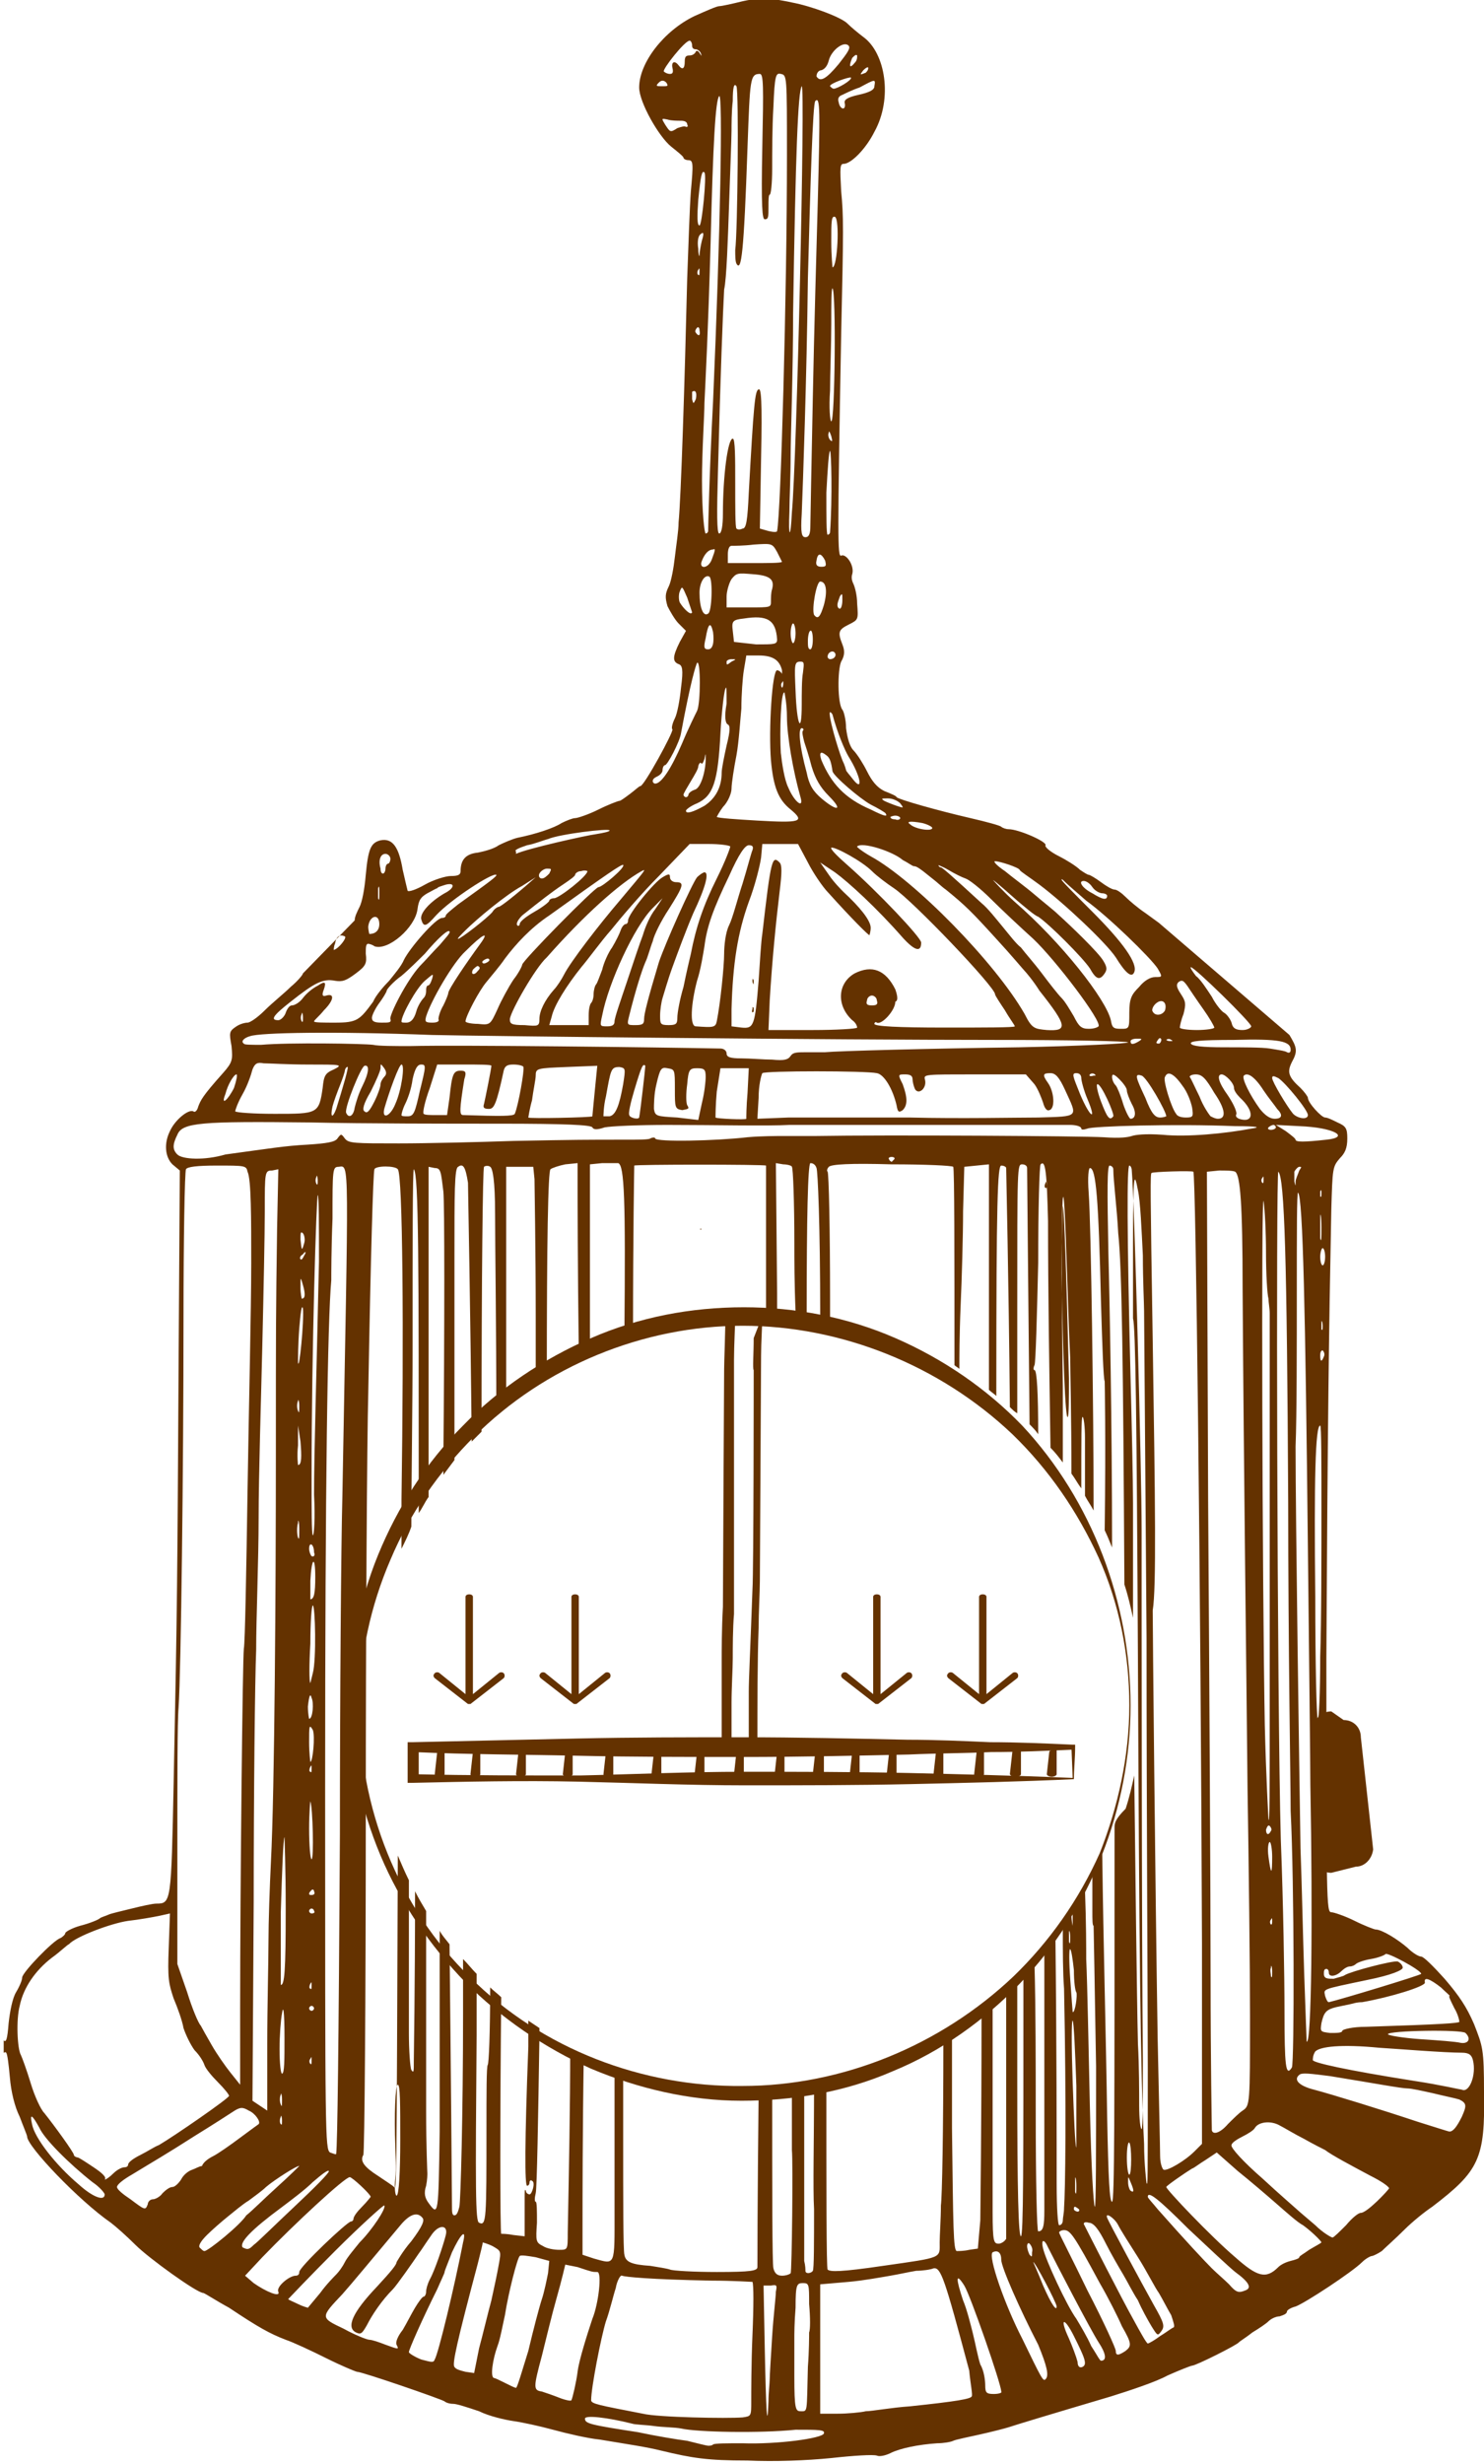 <?xml version="1.0" encoding="utf-8"?>
<!-- Generator: Adobe Illustrator 21.0.0, SVG Export Plug-In . SVG Version: 6.00 Build 0)  -->
<svg version="1.1" id="Layer_3" xmlns="http://www.w3.org/2000/svg" xmlns:xlink="http://www.w3.org/1999/xlink" x="0px" y="0px"
	 width="120.5px" height="200px" viewBox="0 0 120.5 200" style="enable-background:new 0 0 120.5 200;" xml:space="preserve">
<style type="text/css">
	.st0{fill:#643200;}
</style>
<g>
	<path class="st0" d="M132.7,1785.5c-1.3-1.1-2.7-1.3-3.9-1.3c-3.2,0-5.3,2.3-5.3,5.3s2.1,5.3,5.3,5.3c0.6,0,1.8-0.1,2.5-0.3v-2.3
		h-4.2v-4.4h10.1v9c-2.2,1.9-4.9,3.3-8.3,3.3c-6.9,0-11.4-4.9-11.4-10.6s4.5-10.6,11.4-10.6c3.1,0,5.3,1,7.3,2.5L132.7,1785.5z"/>
	<path class="st0" d="M150.4,1797.9c-0.8,1.4-2.4,2.2-4.4,2.2c-4.1,0-7.2-3.4-7.2-8s3.1-8,7.2-8c2,0,3.6,0.8,4.4,2.3v-1.9h6v15.4h-6
		V1797.9z M140.9,1780.2c0,1.4,1.2,2.5,2.9,2.5c1.5,0,2.9-1,2.9-2.5c0-1.4-1.3-2.5-2.9-2.5S140.9,1778.8,140.9,1780.2z
		 M144.8,1792.1c0,1.9,1.1,3.4,2.8,3.4c1.8,0,2.8-1.5,2.8-3.4s-1.1-3.4-2.8-3.4C145.9,1788.6,144.8,1790.1,144.8,1792.1z
		 M148.8,1780.2c0,1.4,1.2,2.5,2.9,2.5c1.6,0,3-1,3-2.5c0-1.4-1.3-2.5-3-2.5S148.8,1778.8,148.8,1780.2z"/>
	<path class="st0" d="M165.1,1787.6c0.5-3.1,3.5-3.6,4.3-3.6c0.5,0,0.4,0,0.9,0.1v5.8c-0.8-0.2-1.6-0.2-1.9-0.2c-2.5,0-3,1.7-3,3.3
		v6.7h-6v-15.4h5.8v3.3H165.1z"/>
	<path class="st0" d="M179.1,1800.1c-2.8,0-5.9-1.1-5.9-5.6v-5.7h-2.1v-4.4h2.8l0.7-3.8h4.5v3.8h3.7v4.4h-3.7v5.8
		c0,0.7,0.3,0.9,0.7,0.9c0.6,0,0.8-0.6,0.8-1.2c0-0.7-0.1-1.3-0.3-1.4h3.8c0.3,0.5,0.5,1.2,0.5,1.8
		C184.8,1799,181.8,1800.1,179.1,1800.1z"/>
	<path class="st0" d="M197.3,1797.9c-0.8,1.4-2.4,2.2-4.4,2.2c-4.1,0-7.2-3.4-7.2-8s3.1-8,7.2-8c2,0,3.6,0.8,4.4,2.3v-1.9h6v15.4h-6
		V1797.9z M194.5,1795.5c1.8,0,2.8-1.5,2.8-3.4s-1.1-3.4-2.8-3.4c-1.8,0-2.8,1.5-2.8,3.4S192.8,1795.5,194.5,1795.5z"/>
	<path class="st0" d="M215.8,1791.3c0-1.2-0.3-2.6-1.8-2.6c-1.6,0-1.8,1.4-1.8,2.6v8.4h-6v-15.4h6v1.9c0.8-1.4,2.2-2.2,4.3-2.2
		c4.8,0,5.4,4.2,5.4,6.7v9h-6L215.8,1791.3L215.8,1791.3z"/>
	<path class="st0" d="M230.5,1790.5l3.7-6.1h6.3v0.8l-4.7,6.3l1.5,2.6c0.6,1,1.3,1.1,1.8,1.1c0.4,0,1.1-0.2,1.5-0.5l1.8,3.6
		c-1.6,1.2-3.2,1.7-4.7,1.7c-2.5,0-4.5-1-5.9-4l-1.3-3.1v6.8h-6v-21.2h6L230.5,1790.5L230.5,1790.5z"/>
</g>
<g>
	<path class="st0" d="M534.1,1794.5h9.2v5.3H528v-20.5h6.1V1794.5z"/>
	<path class="st0" d="M556.1,1797.9c-0.8,1.4-2.4,2.2-4.4,2.2c-4.1,0-7.2-3.4-7.2-8s3.1-8,7.2-8c2,0,3.6,0.8,4.4,2.3v-1.9h6v15.4h-6
		V1797.9z M553.4,1795.5c1.8,0,2.8-1.5,2.8-3.4s-1.1-3.4-2.8-3.4c-1.8,0-2.8,1.5-2.8,3.4S551.6,1795.5,553.4,1795.5z"/>
	<path class="st0" d="M571.4,1800.1c-4.1,0-7.1-3.6-7.1-8s3-8,7.1-8c2,0,3.6,0.8,4.4,2.3v-1.9h5.9v13.4c0,6.6-4,8.9-9,8.9
		c-2.7,0-5.7-0.6-7.7-2l2.2-4c1.3,0.8,3,1.5,4.7,1.5c2.4,0,4-1.2,4-4.4C575.1,1799.2,573.4,1800.1,571.4,1800.1z M573,1795.6
		c1.8,0,2.8-1.6,2.8-3.5s-1.1-3.5-2.8-3.5c-1.8,0-2.9,1.6-2.9,3.5S571.3,1795.6,573,1795.6z"/>
	<path class="st0" d="M583.7,1792.1c0-4.2,3-8.1,8.6-8.1c4.9,0,8.5,2.9,8.5,7.8c0,0.6-0.1,1.1-0.1,1.4h-11.3c0,0.8,1.3,2.3,3.9,2.3
		c1,0,2.6-0.3,4.2-1.5l2.5,3.3c-1.9,1.9-4.6,2.7-7.2,2.7C587.1,1800.1,583.7,1796.5,583.7,1792.1z M589.3,1790.5h6
		c-0.1-1.5-1.5-2.2-3-2.2C590.9,1788.3,589.4,1789,589.3,1790.5z"/>
	<path class="st0" d="M608.6,1787.6c0.5-3.1,3.5-3.6,4.3-3.6c0.5,0,0.4,0,0.9,0.1v5.8c-0.8-0.2-1.6-0.2-1.9-0.2c-2.5,0-3,1.7-3,3.3
		v6.7h-6v-15.4h5.8L608.6,1787.6L608.6,1787.6z"/>
	<path class="st0" d="M622.6,1800.1c-2.8,0-5.9-1.1-5.9-5.6v-5.7h-2.1v-4.4h2.8l0.7-3.8h4.5v3.8h3.7v4.4h-3.7v5.8
		c0,0.7,0.3,0.9,0.7,0.9c0.6,0,0.8-0.6,0.8-1.2c0-0.7-0.1-1.3-0.3-1.4h3.8c0.3,0.5,0.5,1.2,0.5,1.8
		C628.3,1799,625.2,1800.1,622.6,1800.1z"/>
	<path class="st0" d="M640.7,1797.9c-0.8,1.4-2.4,2.2-4.4,2.2c-4.1,0-7.2-3.4-7.2-8s3.1-8,7.2-8c2,0,3.6,0.8,4.4,2.3v-1.9h6v15.4h-6
		V1797.9z M638,1795.5c1.8,0,2.8-1.5,2.8-3.4s-1.1-3.4-2.8-3.4c-1.8,0-2.8,1.5-2.8,3.4S636.2,1795.5,638,1795.5z"/>
	<path class="st0" d="M659.2,1791.3c0-1.2-0.3-2.6-1.8-2.6c-1.6,0-1.8,1.4-1.8,2.6v8.4h-6v-15.4h6v1.9c0.8-1.4,2.2-2.2,4.3-2.2
		c4.8,0,5.4,4.2,5.4,6.7v9h-6v-8.4H659.2z"/>
	<path class="st0" d="M674,1790.5l3.7-6.1h6.3v0.8l-4.7,6.3l1.5,2.6c0.6,1,1.3,1.1,1.8,1.1c0.4,0,1.1-0.2,1.5-0.5l1.8,3.6
		c-1.6,1.2-3.2,1.7-4.7,1.7c-2.5,0-4.5-1-5.9-4l-1.3-3.1v6.8h-6v-21.2h6L674,1790.5L674,1790.5z"/>
</g>
<g>
	<path class="st0" d="M1150.9,1798.5V1778h14.8v5.3h-8.6v2.7h7.5v4.7h-7.5v7.9L1150.9,1798.5L1150.9,1798.5z"/>
	<path class="st0" d="M1178.2,1796.6c-0.8,1.4-2.4,2.2-4.4,2.2c-4.1,0-7.2-3.4-7.2-8s3.1-8,7.2-8c2,0,3.6,0.8,4.4,2.3v-1.9h6v15.4
		h-6V1796.6z M1175.5,1794.2c1.8,0,2.8-1.5,2.8-3.4s-1.1-3.4-2.8-3.4c-1.8,0-2.8,1.5-2.8,3.4S1173.7,1794.2,1175.5,1794.2z"/>
	<path class="st0" d="M1190.5,1792.9c0.3,1.4,1.3,1.9,2.5,1.9c0.9,0,1.4-0.3,1.4-0.8c0-0.3-0.1-0.5-1-0.8l-1.8-0.6
		c-0.8-0.3-4.8-1.3-4.8-4.7c0-3.1,2.7-5.1,6.3-5.1c2.8,0,4.9,1.1,6.1,3.9l-4.4,1.2c-0.4-0.9-1.1-1.2-1.8-1.2c-0.6,0-1,0.4-1,0.7
		c0,0.4,0.3,0.6,1,0.8l1.7,0.7c3.3,1.2,4.8,2.8,4.9,4.9c0,3.5-3.1,5-6.7,5c-3.8,0-6.4-1.6-6.9-4.9L1190.5,1792.9z"/>
	<path class="st0" d="M1205.2,1792.9c0.3,1.4,1.3,1.9,2.5,1.9c0.9,0,1.4-0.3,1.4-0.8c0-0.3-0.1-0.5-1-0.8l-1.8-0.6
		c-0.8-0.3-4.8-1.3-4.8-4.7c0-3.1,2.7-5.1,6.3-5.1c2.8,0,4.9,1.1,6.1,3.9l-4.4,1.2c-0.4-0.9-1.1-1.2-1.8-1.2c-0.6,0-1,0.4-1,0.7
		c0,0.4,0.3,0.6,1,0.8l1.7,0.7c3.3,1.2,4.8,2.8,4.9,4.9c0,3.5-3.1,5-6.7,5c-3.8,0-6.4-1.6-6.9-4.9L1205.2,1792.9z"/>
	<path class="st0" d="M1227.3,1796.6c-0.8,1.4-2.4,2.2-4.4,2.2c-4.1,0-7.2-3.4-7.2-8s3.1-8,7.2-8c2,0,3.6,0.8,4.4,2.3v-1.9h6v15.4
		h-6V1796.6z M1224.5,1794.2c1.8,0,2.8-1.5,2.8-3.4s-1.1-3.4-2.8-3.4c-1.8,0-2.8,1.5-2.8,3.4S1222.8,1794.2,1224.5,1794.2z"/>
	<path class="st0" d="M1242.2,1798.5h-6v-21.2h6v7.7c0.8-1.4,2.4-2.3,4.4-2.3c4.1,0,7.2,3.4,7.2,8s-3.1,8-7.2,8
		c-2,0-3.6-0.8-4.4-2.2V1798.5z M1244.9,1787.4c-1.8,0-2.8,1.5-2.8,3.4s1.1,3.4,2.8,3.4c1.8,0,2.8-1.5,2.8-3.4
		S1246.7,1787.4,1244.9,1787.4z"/>
	<path class="st0" d="M1254.9,1783.5h1.9v-0.8c0-4.5,3.5-5.6,6.2-5.6c2.4,0,5.6,0.9,5.6,4.3c0,0.4-0.1,0.8-0.1,1.2h-4.2
		c0-0.1,0.1-0.3,0.1-0.4c0-0.6-0.3-1-0.9-1c-0.7,0-0.9,0.5-0.9,1v1.3h3v4h-2.8v11h-5.9v-11h-1.9L1254.9,1783.5L1254.9,1783.5z"/>
	<path class="st0" d="M1274,1791.5c0,1.2,0.3,2.6,1.8,2.6s1.8-1.4,1.8-2.6v-8.4h6v15.4h-6v-1.9c-0.8,1.4-2.2,2.2-4.3,2.2
		c-4.8,0-5.4-4.2-5.4-6.7v-9h6L1274,1791.5L1274,1791.5z M1269.1,1778.9c0,1.4,1.2,2.5,2.9,2.5c1.5,0,2.9-1,2.9-2.5
		c0-1.4-1.3-2.5-2.9-2.5C1270.3,1776.4,1269.1,1777.5,1269.1,1778.9z M1276.9,1778.9c0,1.4,1.2,2.5,2.9,2.5c1.6,0,3-1,3-2.5
		c0-1.4-1.3-2.5-3-2.5C1278.1,1776.4,1276.9,1777.5,1276.9,1778.9z"/>
	<path class="st0" d="M1292.5,1798.5h-6v-21.2h6V1798.5z"/>
	<path class="st0" d="M1301.4,1798.5h-6v-21.2h6V1798.5z"/>
	<path class="st0" d="M1310.1,1791.5c0,1.2,0.3,2.6,1.8,2.6s1.8-1.4,1.8-2.6v-8.4h6v15.4h-6v-1.9c-0.8,1.4-2.2,2.2-4.3,2.2
		c-4.8,0-5.4-4.2-5.4-6.7v-9h6L1310.1,1791.5L1310.1,1791.5z"/>
	<path class="st0" d="M1332.2,1790.1c0-1.2-0.3-2.6-1.8-2.6c-1.6,0-1.8,1.4-1.8,2.6v8.4h-6v-15.4h6v1.9c0.8-1.4,2.2-2.2,4.3-2.2
		c4.8,0,5.4,4.2,5.4,6.7v9h-6L1332.2,1790.1L1332.2,1790.1z"/>
	<path class="st0" d="M1347.3,1798.8c-4.1,0-7.1-3.6-7.1-8s3-8,7.1-8c2,0,3.6,0.8,4.4,2.3v-1.9h5.9v13.4c0,6.6-4,8.9-9,8.9
		c-2.7,0-5.7-0.6-7.7-2l2.2-4c1.3,0.8,3,1.5,4.7,1.5c2.4,0,4-1.2,4-4.4C1351,1798,1349.3,1798.8,1347.3,1798.8z M1349,1794.3
		c1.8,0,2.8-1.6,2.8-3.5s-1.1-3.5-2.8-3.5c-1.8,0-2.9,1.6-2.9,3.5S1347.2,1794.3,1349,1794.3z"/>
</g>
<g>
	<path class="st0" d="M817.1,1798.5V1778h14.8v5.3h-8.6v2.7h7.5v4.7h-7.5v7.9L817.1,1798.5L817.1,1798.5z"/>
	<path class="st0" d="M840.1,1798.5h-6v-21.2h6V1798.5z"/>
	<path class="st0" d="M853.9,1796.6c-0.8,1.4-2.4,2.2-4.4,2.2c-4.1,0-7.2-3.4-7.2-8s3.1-8,7.2-8c2,0,3.6,0.8,4.4,2.3v-1.9h6v15.4h-6
		V1796.6z M851.1,1794.2c1.8,0,2.8-1.5,2.8-3.4s-1.1-3.4-2.8-3.4c-1.8,0-2.8,1.5-2.8,3.4S849.4,1794.2,851.1,1794.2z"/>
	<path class="st0" d="M866.2,1792.9c0.3,1.4,1.3,1.9,2.5,1.9c0.9,0,1.4-0.3,1.4-0.8c0-0.3-0.1-0.5-1-0.8l-1.8-0.6
		c-0.8-0.3-4.8-1.3-4.8-4.7c0-3.1,2.7-5.1,6.3-5.1c2.8,0,4.9,1.1,6.1,3.9l-4.4,1.2c-0.4-0.9-1.1-1.2-1.8-1.2c-0.6,0-1,0.4-1,0.7
		c0,0.4,0.3,0.6,1,0.8l1.7,0.7c3.3,1.2,4.8,2.8,4.9,4.9c0,3.5-3.1,5-6.7,5c-3.8,0-6.4-1.6-6.9-4.9L866.2,1792.9z"/>
	<path class="st0" d="M885.6,1782.8c2.3,0,4.8,0.7,6.5,2.4l-2.9,3.5c-1.2-1.1-2.4-1.3-3.2-1.3c-2,0-3.4,1.4-3.4,3.4s1.4,3.4,3.4,3.4
		c0.8,0,2-0.2,3.2-1.3l2.9,3.5c-1.7,1.7-4.2,2.4-6.5,2.4c-5.3,0-9-3.6-9-8S880.4,1782.8,885.6,1782.8z"/>
	<path class="st0" d="M903.5,1790.1c0-1.2-0.3-2.6-1.8-2.6c-1.6,0-1.8,1.4-1.8,2.6v8.4h-6v-21.2h6v7.7c0.8-1.4,2.2-2.2,4.3-2.2
		c4.8,0,5.4,4.2,5.4,6.7v9h-6v-8.4H903.5z"/>
	<path class="st0" d="M911.4,1790.8c0-4.2,3-8.1,8.6-8.1c4.9,0,8.5,2.9,8.5,7.8c0,0.6-0.1,1.1-0.1,1.4h-11.3c0,0.8,1.3,2.3,3.9,2.3
		c1,0,2.6-0.3,4.2-1.5l2.5,3.3c-1.9,1.9-4.6,2.7-7.2,2.7C914.8,1798.8,911.4,1795.3,911.4,1790.8z M917.1,1789.2h6
		c-0.1-1.5-1.5-2.2-3-2.2S917.1,1787.7,917.1,1789.2z"/>
	<path class="st0" d="M940.1,1790.1c0-1.2-0.3-2.6-1.8-2.6c-1.6,0-1.8,1.4-1.8,2.6v8.4h-6v-15.4h6v1.9c0.8-1.4,2.2-2.2,4.3-2.2
		c4.8,0,5.4,4.2,5.4,6.7v9h-6v-8.4H940.1z"/>
	<path class="st0" d="M959.7,1796.6c-0.8,1.4-2.4,2.2-4.4,2.2c-4.1,0-7.2-3.4-7.2-8s3.1-8,7.2-8c2,0,3.6,0.8,4.4,2.3v-1.9h6v15.4h-6
		V1796.6z M957,1794.2c1.8,0,2.8-1.5,2.8-3.4s-1.1-3.4-2.8-3.4c-1.8,0-2.8,1.5-2.8,3.4S955.2,1794.2,957,1794.2z"/>
	<path class="st0" d="M974.6,1798.5h-6v-21.2h6v7.7c0.8-1.4,2.4-2.3,4.4-2.3c4.1,0,7.2,3.4,7.2,8s-3.1,8-7.2,8c-2,0-3.6-0.8-4.4-2.2
		V1798.5z M977.4,1787.4c-1.8,0-2.8,1.5-2.8,3.4s1.1,3.4,2.8,3.4c1.8,0,2.8-1.5,2.8-3.4S979.1,1787.4,977.4,1787.4z"/>
	<path class="st0" d="M987.3,1783.5h1.9v-0.8c0-4.5,3.5-5.6,6.2-5.6c2.4,0,5.6,0.9,5.6,4.3c0,0.4-0.1,0.8-0.1,1.2h-4.2
		c0-0.1,0.1-0.3,0.1-0.4c0-0.6-0.3-1-0.9-1c-0.7,0-0.9,0.5-0.9,1v1.3h3v4h-2.8v11h-5.9v-11h-1.9L987.3,1783.5L987.3,1783.5z"/>
	<path class="st0" d="M1006.4,1791.5c0,1.2,0.3,2.6,1.8,2.6s1.8-1.4,1.8-2.6v-8.4h6v15.4h-6v-1.9c-0.8,1.4-2.2,2.2-4.3,2.2
		c-4.8,0-5.4-4.2-5.4-6.7v-9h6v8.4H1006.4z M1001.5,1778.9c0,1.4,1.2,2.5,2.9,2.5c1.5,0,2.9-1,2.9-2.5c0-1.4-1.3-2.5-2.9-2.5
		C1002.7,1776.4,1001.5,1777.5,1001.5,1778.9z M1009.3,1778.9c0,1.4,1.2,2.5,2.9,2.5c1.6,0,3-1,3-2.5c0-1.4-1.3-2.5-3-2.5
		C1010.6,1776.4,1009.3,1777.5,1009.3,1778.9z"/>
	<path class="st0" d="M1024.9,1798.5h-6v-21.2h6V1798.5z"/>
	<path class="st0" d="M1033.8,1798.5h-6v-21.2h6V1798.5z"/>
	<path class="st0" d="M1042.5,1791.5c0,1.2,0.3,2.6,1.8,2.6s1.8-1.4,1.8-2.6v-8.4h6v15.4h-6v-1.9c-0.8,1.4-2.2,2.2-4.3,2.2
		c-4.8,0-5.4-4.2-5.4-6.7v-9h6L1042.5,1791.5L1042.5,1791.5z"/>
	<path class="st0" d="M1064.7,1790.1c0-1.2-0.3-2.6-1.8-2.6c-1.6,0-1.8,1.4-1.8,2.6v8.4h-6v-15.4h6v1.9c0.8-1.4,2.2-2.2,4.3-2.2
		c4.8,0,5.4,4.2,5.4,6.7v9h-6L1064.7,1790.1L1064.7,1790.1z"/>
	<path class="st0" d="M1079.7,1798.8c-4.1,0-7.1-3.6-7.1-8s3-8,7.1-8c2,0,3.6,0.8,4.4,2.3v-1.9h5.9v13.4c0,6.6-4,8.9-9,8.9
		c-2.7,0-5.7-0.6-7.7-2l2.2-4c1.3,0.8,3,1.5,4.7,1.5c2.4,0,4-1.2,4-4.4C1083.4,1798,1081.7,1798.8,1079.7,1798.8z M1081.4,1794.3
		c1.8,0,2.8-1.6,2.8-3.5s-1.1-3.5-2.8-3.5c-1.8,0-2.9,1.6-2.9,3.5S1079.6,1794.3,1081.4,1794.3z"/>
</g>
<g>
	<g>
		<path class="st0" d="M61.1,79.5c0-0.1,0.1,0,0.1,0.1c0,0.3,0,0.4-0.1,0.1C61.1,79.7,61.1,79.6,61.1,79.5z"/>
	</g>
	<g>
		<path class="st0" d="M61.1,81.9c0-0.2,0-0.2,0.1-0.1c0,0.1,0,0.2,0,0.3C61.1,82.2,61,82.2,61.1,81.9z"/>
	</g>
	<g>
		<path class="st0" d="M56.9,99.7C56.9,99.7,57,99.8,56.9,99.7c0.1,0.1,0,0.1,0,0.1C56.9,99.8,56.8,99.8,56.9,99.7
			C56.8,99.7,56.9,99.7,56.9,99.7z"/>
	</g>
	<path class="st0" d="M120.5,169.8c0-3.5-0.1-3.7-0.8-5.5c-0.6-1.4-1.2-2.3-2.4-3.7c-0.9-1-1.7-1.8-1.9-1.8s-0.7-0.3-1.1-0.7
		c-0.8-0.7-2.1-1.5-2.6-1.5c-0.1,0-0.9-0.3-1.7-0.7s-1.7-0.7-1.9-0.7c-0.4,0-0.4-0.9-0.4-20.6c0.1-18.7,0.2-26.2,0.4-36.4
		c0.1-3.4,0.1-3.5,0.7-4.2c0.4-0.4,0.6-0.8,0.6-1.6c0-0.8-0.1-1-0.8-1.3c-0.4-0.2-0.8-0.4-1-0.4c-0.3,0-1.4-1.2-1.4-1.6
		c0-0.1-0.3-0.5-0.6-0.8c-1-0.9-1.1-1.3-0.7-2.1c0.5-0.9,0.4-1.2-0.2-2.2l-10.6-9.1l-1.1-0.8c-0.6-0.4-1.3-1-1.6-1.3
		c-0.3-0.3-0.7-0.6-0.9-0.6c-0.2,0-0.7-0.3-1.1-0.6c-0.4-0.3-0.9-0.6-1-0.6c-0.1,0-0.4-0.2-0.7-0.4c-0.3-0.3-1.1-0.8-1.7-1.1
		c-0.8-0.4-1.2-0.8-1.1-0.9c0.1-0.3-2.2-1.3-3-1.3c-0.2,0-0.5-0.1-0.6-0.2c-0.1-0.1-1.2-0.4-2.5-0.7c-2.6-0.6-5.8-1.5-6-1.7
		c0-0.1-0.5-0.3-1-0.5c-0.6-0.3-1-0.8-1.4-1.6c-0.3-0.6-0.8-1.4-1.1-1.7c-0.3-0.3-0.5-1-0.6-1.8c0-0.7-0.2-1.4-0.3-1.5
		c-0.4-0.5-0.4-3.2-0.1-3.9c0.3-0.5,0.3-0.9,0.1-1.4c-0.4-1-0.3-1.2,0.5-1.6c0.8-0.4,0.8-0.4,0.7-1.7c0-0.7-0.2-1.4-0.3-1.6
		c-0.1-0.2-0.2-0.5-0.1-0.8c0.2-0.7-0.5-1.7-0.9-1.5c-0.3,0.1-0.3-1.3,0-17.9c0.2-8.8,0.2-9.6,0-11.7c-0.1-1.9-0.1-2.2,0.2-2.2
		c0.6,0,1.8-1.2,2.5-2.6C72.5,8,71.9,4.3,70.1,3c-0.4-0.3-1-0.8-1.3-1.1c-0.5-0.5-2.9-1.4-4.5-1.7c-0.4-0.1-1.1-0.2-1.6-0.3
		c-0.5-0.1-1.5,0-2.4,0.2c-0.8,0.2-1.7,0.4-1.9,0.4c-0.2,0-1.1,0.4-2,0.8c-2.5,1.2-4.5,3.8-4.5,5.8c0,1.2,1.6,4,2.6,4.8
		c0.5,0.4,1,0.8,1,0.9c0,0.1,0.2,0.2,0.4,0.2c0.4,0,0.4,0.3,0.2,2.5c-0.1,1.3-0.2,4.5-0.3,7.1c-0.2,8.3-0.5,17.8-0.7,19.8
		c0,0.7-0.2,1.9-0.3,2.8c-0.1,0.9-0.3,2-0.5,2.4c-0.3,0.6-0.3,0.9-0.1,1.6c0.2,0.4,0.6,1.1,0.9,1.4l0.6,0.6l-0.5,0.9
		c-0.6,1.2-0.6,1.6-0.1,1.8c0.3,0.1,0.4,0.4,0.2,1.9c-0.1,1-0.3,2.1-0.5,2.5c-0.2,0.4-0.3,0.8-0.2,0.9c0.1,0.2-2.3,4.6-2.6,4.6
		c-0.1,0-0.4,0.3-0.8,0.6c-0.4,0.3-0.8,0.6-0.9,0.6s-0.9,0.3-1.7,0.7c-0.8,0.4-1.7,0.7-1.9,0.7s-0.7,0.2-1.1,0.4
		c-0.6,0.4-2.1,0.9-3.6,1.2c-0.4,0.1-1.1,0.4-1.5,0.6c-0.4,0.3-1.2,0.5-1.7,0.6c-1,0.1-1.4,0.6-1.4,1.5c0,0.3-0.2,0.4-0.8,0.4
		c-0.4,0-1.4,0.3-2.1,0.7c-0.7,0.4-1.3,0.6-1.4,0.5c0,0-0.2-0.8-0.4-1.7c-0.3-1.8-0.8-2.6-1.8-2.4c-0.8,0.2-1,0.7-1.2,2.8
		c-0.1,1.2-0.3,2.2-0.5,2.6c-0.2,0.4-0.4,0.8-0.4,1.1L24.6,79c0,0.1-0.4,0.6-1,1.1c-0.5,0.5-1.5,1.3-2.1,1.9c-0.6,0.6-1.2,1-1.4,1
		c-0.2,0-0.6,0.1-0.9,0.3c-0.6,0.4-0.6,0.5-0.4,1.6c0.1,1.1,0.1,1.3-0.7,2.2c-1.7,1.9-1.8,2.2-2,2.7c-0.1,0.4-0.3,0.5-0.4,0.4
		c-0.4-0.2-1.5,0.7-1.9,1.6c-0.5,1-0.4,2.1,0.2,2.7l0.6,0.5l-0.1,16.1c-0.1,16.9-0.1,18.9-0.4,33.6c-0.2,9.7-0.2,9.8-1.4,9.8
		c-0.3,0-1.2,0.2-2,0.4c-0.8,0.2-1.7,0.4-1.9,0.5s-0.6,0.2-0.7,0.3c-0.1,0.1-0.8,0.4-1.6,0.6c-0.7,0.2-1.2,0.5-1.2,0.6
		c0,0.1-0.2,0.3-0.4,0.4c-0.6,0.2-3.1,2.8-3.1,3.2c0,0.2-0.2,0.7-0.5,1.2c-0.3,0.5-0.5,1.6-0.6,2.5c-0.1,1.3-0.2,1.6-0.4,1.4v1
		c0.1,0,0.1-0.1,0.2,0s0.2,0.9,0.3,2c0.1,1.2,0.4,2.4,0.8,3.2c0.3,0.8,0.6,1.5,0.6,1.6c0,0.8,4.2,5.2,6.8,7c0.4,0.3,1.3,1.1,2,1.8
		c1.1,1.1,5,3.9,5.5,3.9c0.1,0,1,0.6,2.1,1.2c2.4,1.6,3.3,2.1,4.6,2.6c0.6,0.2,2.1,0.9,3.3,1.5c1.2,0.6,2.4,1.1,2.5,1.1
		c0.4,0,6.8,2.2,7.1,2.4c0.1,0.1,0.4,0.2,0.7,0.2s1.2,0.3,2.1,0.6c0.8,0.4,2.1,0.7,2.8,0.8c0.7,0.1,2.1,0.4,3.2,0.7
		c1.1,0.3,2.8,0.7,3.8,0.8c2.4,0.4,3.8,0.6,5,0.9c2.5,0.6,3.7,0.8,7,0.8c2.2,0.1,4.8,0,6.8-0.2l0,0c1.8-0.2,3.4-0.3,3.7-0.2
		c0.2,0.1,0.7,0,1.1-0.2c0.8-0.4,2.3-0.7,3.8-0.8c0.5,0,1.1-0.1,1.3-0.2c0.2-0.1,1.2-0.3,2.1-0.5s2.1-0.5,2.4-0.6
		c0.6-0.2,2.9-0.9,8.3-2.5c1.6-0.5,3.7-1.2,4.6-1.7c0.9-0.4,1.9-0.8,2-0.8c0.3,0,3.7-1.7,3.8-1.9c0.1-0.1,0.6-0.4,1.1-0.8
		c0.5-0.3,1.1-0.7,1.3-0.9c0.2-0.2,0.6-0.4,0.9-0.4c0.3-0.1,0.6-0.2,0.6-0.4c0-0.1,0.3-0.3,0.7-0.4c0.8-0.3,4.6-2.8,5.4-3.6
		c0.3-0.3,0.7-0.5,0.8-0.5c0.1,0,0.5-0.2,0.8-0.4c0.3-0.3,1.1-1,1.8-1.7c0.7-0.7,1.7-1.5,2.3-1.9
		C120.1,176.2,120.6,175.2,120.5,169.8z M118.6,165.8c-0.4-0.1-1.8-0.2-3.3-0.3c-1.4-0.1-2.6-0.3-2.6-0.4c0-0.3,6-0.4,6.3-0.1
		C119.5,165.5,119.2,165.9,118.6,165.8z M115.7,160.9c-0.1-0.5,0.4-0.3,1.3,0.4c0.4,0.4,0.8,0.7,0.7,0.7c-0.1,0,0.1,0.4,0.4,1
		c0.3,0.5,0.4,1,0.4,1.1c-0.1,0.1-1.3,0.2-7.6,0.4c-1.1,0-1.8,0.2-1.9,0.3c0,0.2-0.4,0.2-1,0.2c-0.8-0.1-0.8-0.1-0.7-0.8
		c0.2-0.9,0.4-1.1,1.2-1.3c1-0.2,1.4-0.3,1.4-0.3c0,0,0.3-0.1,0.7-0.1C112.9,162.1,115.8,161.2,115.7,160.9z M107,140.7
		c-0.1-0.1-0.1-0.3,0-0.4c0.1-0.2,0.1-0.1,0.1,0.1C107.2,140.7,107.1,140.8,107,140.7z M107.1,141.9c0,0.5,0,0.8-0.1,0.5
		c0-0.2,0-0.7,0-1l0,0C107.1,141.2,107.1,141.4,107.1,141.9z M107,139.5c-0.1-0.1-0.2-4.5-0.2-9.9c-0.1-9.5,0-13.9,0.4-13.9
		c0.1,0,0.1,3.1,0.1,6.8c0,3.7,0,9.1-0.1,12C107.2,137.4,107.1,139.6,107,139.5z M107.2,98.8c0-0.5,0.1-0.1,0.1,0.8
		c0,0.9,0,1.3-0.1,0.9C107.2,100,107.2,99.3,107.2,98.8L107.2,98.8z M107.2,96.7c0.1-0.2,0.1-0.1,0.1,0.1c0,0.3,0,0.4-0.1,0.3
		C107.2,97.1,107.2,96.9,107.2,96.7z M107.4,101.3c0.1,0,0.2,0.3,0.2,0.7s-0.1,0.7-0.2,0.7c-0.1,0-0.2-0.3-0.2-0.7
		C107.2,101.7,107.3,101.3,107.4,101.3z M107.4,107.6c0,0.3,0,0.4-0.1,0.3c0-0.2,0-0.4,0-0.6C107.3,107.1,107.4,107.3,107.4,107.6z
		 M107.4,109.6c0.1,0.1,0.2,0.3,0.1,0.5c-0.2,0.5-0.3,0.4-0.3-0.1C107.2,109.7,107.3,109.6,107.4,109.6z M107.9,160.1
		c0,0.4,0.6,0.3,1-0.1c0.2-0.2,0.5-0.4,0.7-0.4c0.2,0,0.4-0.1,0.5-0.2c0.1-0.1,0.6-0.3,1.2-0.4c0.6-0.1,1.1-0.3,1.2-0.4
		c0.1-0.2,2.9,1.3,2.9,1.6c0,0.1-6.6,2.1-7.5,2.3c-0.1,0-0.2-0.2-0.3-0.5c-0.1-0.6-0.4-0.5,3.4-1.3c2-0.4,2.9-0.8,2.9-1
		c0-0.2-0.2-0.4-0.4-0.5c-0.4-0.1-3.8,0.8-4.3,1.1c-0.1,0.1-0.6,0.2-0.9,0.3c-0.5,0-0.8,0-0.8-0.4c0-0.2,0-0.4,0.2-0.4
		C107.8,159.8,107.9,159.9,107.9,160.1z M107.7,92.5c-1.8,0.2-2.5,0.2-2.5,0c0-0.1-0.4-0.4-0.8-0.7l-0.8-0.5l1.9,0.1
		C108.3,91.5,109.7,92.3,107.7,92.5z M105.3,104.7c0-4.4,0-8,0.1-7.9c0.4,0.3,0.6,9.9,0.8,28.8c0.1,9.1,0.2,17.7,0.2,19.2
		c0.2,10.9,0.1,21.2-0.3,20.9c0,0-0.1-2.5-0.2-5.5c-0.1-3-0.2-7.6-0.3-10.2c-0.1-6.3-0.4-26.7-0.4-32.6
		C105.3,114.9,105.3,109.1,105.3,104.7z M105.2,95.9c0,0.4,0,0.4-0.1,0c0-0.2,0-0.6,0-0.8c0.1-0.2,0.3-0.4,0.4-0.4
		c0.2,0,0.2,0,0,0.3C105.4,95.3,105.2,95.7,105.2,95.9z M103.2,156.2c-0.1-0.1-0.1-0.3,0-0.4c0.1-0.2,0.1-0.1,0.1,0.1
		C103.3,156.1,103.3,156.2,103.2,156.2z M103.3,160c0,0.4,0,0.6-0.1,0.4c0-0.2-0.1-0.5,0-0.7C103.2,159.4,103.3,159.6,103.3,160z
		 M103,150.7c-0.1-0.7,0-1.2,0.1-1.2c0.1,0,0.2,0.6,0.2,1.2C103.3,152.2,103.2,152.2,103,150.7z M102.6,97.5
		c0.1,0.6,0.2,2.5,0.2,4.2s0.1,3.4,0.2,3.7c0,0.3,0.1,0.8,0.1,1.2c0,0.8,0,20.7,0,30.7c0,8.7,0,10.6-0.1,10.4c0,0-0.2-3.5-0.3-7.7
		C102.5,129.2,102.4,96.2,102.6,97.5z M102.5,96c-0.1-0.1-0.1-0.3,0-0.4l0,0c0.1-0.2,0.1-0.1,0.1,0.1
		C102.6,95.9,102.6,96.1,102.5,96z M103.1,148.2c0.1,0.1,0.2,0.3,0.1,0.4c-0.2,0.4-0.4,0.3-0.4-0.1
		C102.9,148.2,103,148.1,103.1,148.2z M103.2,91.7c-0.2,0-0.3-0.1-0.2-0.2c0.1-0.1,0.3-0.2,0.4-0.2c0.1,0,0.2,0.1,0.2,0.2
		C103.6,91.6,103.4,91.7,103.2,91.7z M103.5,90.8c-0.4,0-0.8-0.3-1.2-0.8c-0.8-1.1-1.5-2.5-1.3-2.7c0.3-0.3,0.9,0.1,1.6,1.2
		c0.4,0.6,0.9,1.2,1.1,1.5C104.2,90.5,104.1,90.8,103.5,90.8z M99.7,88.9c-0.8-1.1-0.9-1.7-0.5-1.7c0.3,0,1,0.7,1,1.1
		c0,0.2,0.2,0.5,0.5,0.8c1.2,1.1,1.1,2.1-0.1,1.7c-0.2-0.1-0.3-0.2-0.2-0.4C100.4,90.1,100.1,89.5,99.7,88.9z M98.9,90.8
		c-0.2,0-0.4-0.1-0.6-0.2c-0.1-0.1-0.6-0.8-0.9-1.6c-0.4-0.8-0.7-1.5-0.8-1.6c0-0.1,0.2-0.2,0.5-0.2c0.5,0,0.8,0.3,1.5,1.5
		C99.5,90,99.6,90.8,98.9,90.8z M104.9,167.8c-0.5,0.8-0.6-0.1-0.6-4.6c0-2.7-0.1-8.9-0.3-13.9c-0.3-10.8-0.4-54.5-0.2-54.2
		c0.5,0.5,0.7,7,0.8,26.8c0,11.7,0.2,23,0.2,25.1C105.1,152.8,105.1,167.5,104.9,167.8z M106.2,90.5c0,0.4-0.8,0.3-1.2-0.1
		c-0.5-0.6-1.7-2.6-1.7-2.9c0-0.2,0.1-0.2,0.5,0C104.4,87.9,106.2,90.1,106.2,90.5z M104.8,85.2c0,0.2-0.1,0.3-0.3,0.2
		c-0.1-0.1-0.8-0.2-1.4-0.3s-2.3-0.1-3.7-0.1c-1.8,0-2.6-0.1-2.7-0.3c-0.1-0.2,0.7-0.3,3.5-0.3C103.9,84.3,104.8,84.5,104.8,85.2z
		 M96.7,78.5c0.3,0,4.9,4.5,4.9,4.8c0,0.1-0.3,0.3-0.7,0.3c-0.5,0-0.8-0.1-0.9-0.6c-0.1-0.3-0.4-0.7-0.6-0.8c-0.2-0.1-0.7-0.7-1-1.3
		c-0.4-0.6-0.9-1.4-1.3-1.7C96.8,78.8,96.6,78.5,96.7,78.5z M95.7,79.7c0.3-0.2,0.4-0.1,0.7,0.3c0.2,0.3,0.8,1.2,1.3,1.9
		c0.5,0.7,0.9,1.4,0.9,1.5c0,0.1-0.7,0.2-1.4,0.2c-0.8,0-1.4-0.1-1.4-0.2c0-0.1,0.1-0.6,0.3-1.1c0.2-0.8,0.2-1-0.2-1.6
		C95.5,80.1,95.5,79.9,95.7,79.7z M94.7,84.4c0.1-0.1,0.3-0.1,0.4,0c0.2,0.1,0.1,0.1-0.1,0.1C94.8,84.5,94.7,84.4,94.7,84.4z
		 M96,88.1c0.4,0.5,0.7,1.3,0.8,1.8c0.1,0.7,0.1,0.8-0.5,0.8c-0.4,0-0.7-0.1-0.8-0.3c-0.4-0.5-1.1-2.8-0.9-3
		C94.8,86.9,95.3,87.1,96,88.1z M90.3,87.4c0-0.3,0.2-0.2,0.6,0.2c0.3,0.3,0.6,0.7,0.6,0.9s0.2,0.7,0.4,1.1c0.4,0.7,0.3,1.2-0.1,1.2
		c-0.1,0-0.4-0.6-0.6-1.2c-0.2-0.7-0.5-1.4-0.6-1.5C90.4,87.9,90.3,87.6,90.3,87.4z M90.4,90.6c-0.3,0.4-0.5,0.1-1-1.2
		c-0.3-0.8-0.4-1.4-0.3-1.4C89.4,87.9,90.5,90.4,90.4,90.6z M91.8,84.5c0-0.1,0.2-0.2,0.5-0.2c0.4,0,0.5,0,0.2,0.2
		C92,84.8,91.8,84.8,91.8,84.5z M92.7,87.3c0.4,0.1,2,2.9,2,3.3c0,0-0.2,0.1-0.5,0.1c-0.4,0-0.7-0.3-1.2-1.6
		C92.2,87.4,92.1,87.1,92.7,87.3z M93.9,84.6c0,0,0.1-0.2,0.2-0.3c0.1-0.1,0.2,0,0.2,0.1c0,0.1-0.1,0.3-0.2,0.3
		C94,84.7,93.9,84.7,93.9,84.6z M94.6,82c-0.2,0.4-0.8,0.5-1,0.1c-0.1-0.1,0-0.4,0.2-0.6C94.3,81,94.8,81.3,94.6,82z M88,71.5
		c0.2,0,0.5,0.2,0.7,0.5c0.2,0.3,0.6,0.5,0.8,0.5c0.2,0,0.4,0.1,0.4,0.2c0,0.4-0.4,0.3-1.2-0.2C87.9,72.1,87.5,71.5,88,71.5z
		 M82.6,73.1c0.6,0.5,1.4,1.2,1.7,1.3c0.9,0.6,3.6,3.3,4.2,4.2c0.5,0.9,0.8,1,1.2,0.4c0.2-0.3,0.2-0.5-0.1-1
		c-0.4-0.7-2.7-2.9-3.7-3.8c-0.3-0.3-1.2-1-1.9-1.6c-0.7-0.6-1.8-1.4-2.4-1.9c-0.6-0.4-1-0.8-0.8-0.8c0.4,0,1.9,0.5,2,0.7
		c0,0.1,0.8,0.6,1.6,1.2c2,1.5,5.4,4.7,6.2,5.9c0.8,1.3,1.3,1.7,1.5,1.2c0.3-0.7-0.9-2.4-3.4-4.9c-1.4-1.4-2.5-2.5-2.5-2.6
		c0-0.1,0.1,0,0.3,0.2c0.2,0.2,0.9,0.8,1.7,1.5c1.8,1.3,5.2,4.6,5.8,5.5c0.4,0.7,0.4,0.7-0.2,0.7c-0.4,0-0.9,0.3-1.3,0.8
		c-0.6,0.6-0.8,0.9-0.8,2.1c0,1.3,0,1.3-0.7,1.3c-0.6,0-0.7-0.1-0.8-0.7c-0.4-1.7-4-6.3-7.8-9.6c-0.9-0.8-1.7-1.7-1.7-1.7
		C80.5,71.3,80.8,71.5,82.6,73.1z M77,70.6c0.5,0.3,1.1,0.6,1.4,0.7s1.2,0.8,2.1,1.7c0.8,0.8,2.4,2.3,3.4,3.2
		c1.8,1.7,5.6,6.7,5.3,7.1c-0.1,0.1-0.4,0.2-0.8,0.2c-0.6,0-0.8-0.2-1.2-1c-0.3-0.5-0.7-1.2-1-1.5c-0.3-0.3-1-1.2-1.6-2
		c-0.6-0.8-1.4-1.7-1.7-2.1c-0.4-0.3-1-1.1-1.5-1.7c-0.5-0.6-1.2-1.5-1.7-1.9c-2.5-2.3-3.2-2.9-3.3-2.9c-0.1,0-0.2-0.1-0.2-0.2
		C76.1,70.2,76.5,70.3,77,70.6z M74.9,66.8c0.4,0.1,0.8,0.3,0.8,0.4c0,0.3-1.4,0.1-1.8-0.3C73.6,66.7,73.8,66.6,74.9,66.8z
		 M74.2,70.3c0.2,0,0.4,0.1,1.5,1c0.4,0.3,0.8,0.7,1.1,0.9c1.6,1.3,2.1,1.8,4.1,4c1.2,1.3,2.2,2.5,2.3,2.6c0.1,0.1,0.7,0.8,1.2,1.6
		c2.3,2.9,2.3,3.3,0.6,3.2c-1-0.1-1.2-0.1-1.8-1.3c-2.4-4.2-9-10.9-12.5-12.8c-0.7-0.4-1.2-0.8-1.1-0.8c0.4-0.4,2.9,0.4,3.7,1.1
		C73.7,70,74.1,70.3,74.2,70.3z M72.7,80.3c-0.8-1.6-1.9-2-3.3-1.3c-1.4,0.8-1.5,2.6-0.2,3.8c0.3,0.2,0.4,0.5,0.4,0.6
		c0,0.1-1.7,0.2-3.6,0.2h-3.6l0.1-2.4c0.2-3.3,0.5-6.3,0.8-8.8c0.2-1.6,0.2-2.2,0-2.4c-0.6-0.6-0.7-0.3-1.4,5.8
		c-0.1,0.6-0.2,2.3-0.3,3.8c-0.3,3.7-0.4,3.9-1.4,3.8l-0.8-0.1l0-1.4c0.1-3.7,0.5-6.2,1.4-8.7c0.5-1.3,0.9-2.9,1-3.6l0.1-1.1h2.9
		l0.8,1.5c0.4,0.8,1.2,2,1.7,2.5c1.8,2,3.2,3.4,3.3,3.4c0,0,0.1-0.3,0.1-0.6c0-0.6-0.9-1.7-2.2-2.9c-0.2-0.2-0.8-0.8-1.2-1.4l-0.7-1
		l1.2,0.8c1.1,0.8,3.4,2.9,5.5,5.3c1,1.1,1.5,1.2,1.5,0.4c0-0.4-3.5-4.1-6-6.3c-0.8-0.7-1.4-1.3-1.3-1.4c0.3-0.1,2.5,1.1,3.3,1.9
		c0.4,0.4,1.2,1,1.8,1.4c1.5,1,8.2,8,8.2,8.6c0,0.1,0.4,0.7,0.8,1.3c0.4,0.7,0.8,1.2,0.8,1.3s-2.5,0.1-5.7,0.1
		c-3.8,0-5.7-0.1-5.7-0.3l0,0l0,0l0,0l0,0c0-0.1,0.1-0.2,0.2-0.1c0.4,0.2,1.5-1,1.5-1.7C73,81.2,72.8,80.6,72.7,80.3z M70.8,81.6
		c-0.4,0-0.5-0.1-0.4-0.4c0-0.2,0.2-0.4,0.4-0.4c0.2,0,0.4,0.2,0.4,0.4C71.3,81.5,71.2,81.6,70.8,81.6z M57.2,70.8
		c-0.1,0-0.4,0.2-0.6,0.4c-0.4,0.5-2.6,5.4-3.1,6.9c-0.9,3-1.2,4.2-1.2,4.6c0,0.4-0.1,0.5-0.7,0.5c-0.7,0-0.7,0-0.5-0.8
		c0.5-2,1-3.6,1.3-4.3c0.2-0.4,0.4-1.2,0.6-1.7c0.1-0.5,0.7-1.7,1.3-2.6c1.2-1.9,1.3-2.2,0.6-2.2c-0.3,0-0.5-0.2-0.5-0.4
		c0-0.3-0.1-0.3-0.6,0c-0.7,0.4-2.8,3-2.8,3.5c0,0.2-0.1,0.3-0.2,0.3c-0.1,0-0.3,0.2-0.4,0.5c-0.1,0.3-0.4,0.9-0.7,1.4
		c-0.3,0.4-0.7,1.3-0.8,1.8c-0.2,0.5-0.4,1.1-0.5,1.2c-0.1,0.1-0.2,0.5-0.2,0.8s-0.1,0.6-0.2,0.7c-0.1,0.1-0.2,0.5-0.2,1v0.8h-3.2
		l0.2-0.7c0.2-0.9,1.2-2.5,2.4-4c0.6-0.7,1.6-2.1,2.4-3c0.8-1,2.5-3,3.9-4.4l2.5-2.6h1.6c0.8,0,1.6,0.1,1.7,0.2
		c0,0.1-0.4,1.2-1.1,2.6c-1.1,2.2-1.7,4-2.1,6.1c-0.1,0.4-0.4,1.7-0.6,2.7c-0.3,1-0.5,2.1-0.5,2.5c0,0.5-0.1,0.6-0.7,0.6
		c-0.7,0-0.7-0.1-0.7-0.8c0-0.4,0.1-1.1,0.2-1.4s0.4-1.4,0.8-2.5s1.1-3,1.7-4.4C57.3,72,57.6,70.8,57.2,70.8z M50.9,79.7
		c-0.5,1.5-1,2.9-1,3.2c0,0.3-0.2,0.4-0.6,0.4c-0.6,0-0.6,0-0.4-0.9c0.5-2.6,2.6-7.2,4.1-8.7l0.8-0.8l-0.6,0.9
		c-0.4,0.5-0.8,1.4-1,2.1C52,76.4,51.4,78.2,50.9,79.7z M56.5,27c-0.1-0.1,0-0.3,0.1-0.4c0.1-0.1,0.2,0,0.2,0.2
		C56.9,27.3,56.7,27.3,56.5,27z M56.5,32.4c-0.2,0.4-0.2,0.4-0.3,0c0-0.2,0-0.5,0-0.6C56.5,31.6,56.6,31.9,56.5,32.4z M59.1,58.8
		c0.2,0.1,0.2,0.5-0.1,1.7c-0.2,0.9-0.4,1.9-0.4,2.2c0,1.2-0.5,2.1-1.4,2.7c-0.9,0.5-1.5,0.7-1.5,0.4c0-0.1,0.4-0.4,0.9-0.6
		c1.3-0.6,1.7-1.7,1.9-5.7c0.1-1.8,0.3-3.4,0.4-3.6C59,55.6,59,56,59,57.1C58.8,58.2,58.9,58.7,59.1,58.8z M65.9,62.2
		c0.3,1,0.7,1.7,1.4,2.4c1.2,1.2,0.7,1.3-0.6,0.2c-0.7-0.6-1-1.1-1.2-2.1c-0.6-2.2-0.7-3.6-0.4-3.6c0.1,0,0.2,0.1,0.1,0.2
		c-0.1,0.1,0,0.5,0.1,0.9C65.4,60.5,65.7,61.4,65.9,62.2z M65.6,52c0-0.4,0.1-0.8,0.2-0.8c0.1-0.1,0.2,0.2,0.2,0.7
		c0,0.5-0.1,0.8-0.2,0.8C65.6,52.7,65.6,52.4,65.6,52z M66.6,47.2c0.5,0,0.6,0.8,0.3,1.9c-0.3,1-0.5,1.2-0.8,0.8
		C65.9,49.4,66.3,47.2,66.6,47.2z M66.3,45.5c0.1-0.7,0.4-0.6,0.7,0c0.1,0.4,0.1,0.5-0.3,0.5C66.4,46,66.2,45.9,66.3,45.5z
		 M65.2,54.6c-0.1,0.5-0.1,1.7-0.1,2.6c0,2.5-0.4,1.7-0.5-1.1c-0.1-2.2-0.1-2.4,0.4-2.4C65.3,53.7,65.3,53.8,65.2,54.6z M64.4,52.2
		c-0.1,0-0.2-0.4-0.2-0.8c0-0.4,0.1-0.8,0.2-0.8c0.1,0,0.2,0.4,0.2,0.8S64.5,52.2,64.4,52.2z M65,64.7c0.3,1-0.5,0.4-1-0.8
		c-0.3-0.6-0.5-1.9-0.6-2.8c-0.1-1.7,0-5,0.3-4.9c0,0,0.2,0.9,0.2,2C63.9,59.7,64.4,62.6,65,64.7z M63.5,55.8
		c-0.1-0.1-0.1-0.3,0-0.4c0.1-0.2,0.1-0.1,0.1,0.1C63.6,55.7,63.5,55.9,63.5,55.8z M63.5,54.7c-0.1-0.2-0.3-0.3-0.4-0.3
		c-0.4,0-0.7,4.8-0.5,7.3c0.2,2.2,0.6,3.2,1.6,4c1.2,1,0.8,1.1-2.7,0.9c-1.7-0.1-3.2-0.2-3.3-0.3l0,0c0,0,0.2-0.4,0.5-0.8
		c0.4-0.4,0.7-1.1,0.7-1.5c0-0.4,0.2-1.7,0.4-2.7c0.2-1.1,0.3-2.8,0.4-3.8c0-1.1,0.1-2.5,0.2-3.1l0.2-1.2h1c1.2,0,1.7,0.4,1.9,1.2
		C63.5,54.7,63.5,54.9,63.5,54.7z M59.6,52.1l-0.1-0.9c-0.1-0.8,0-0.9,0.9-1c1.9-0.3,2.6,0.1,2.7,1.7c0,0.4-0.2,0.4-1.7,0.4
		L59.6,52.1z M61.2,45.7l-2.1,0V45c0-0.4,0.1-0.7,0.3-0.7c0.2,0,1,0,1.8-0.1c1.5-0.1,1.5-0.1,1.9,0.6c0.2,0.4,0.4,0.8,0.4,0.8
		C63.4,45.7,62.4,45.7,61.2,45.7z M59.4,47c0.4-0.5,0.5-0.5,1.7-0.4c1.4,0.1,1.8,0.4,1.6,1.2c-0.1,0.3-0.1,0.7-0.1,1
		c0,0.5,0,0.5-1.8,0.5H59v-0.9C59,48,59.2,47.3,59.4,47z M59.4,53.5c0.4,0,0.4,0,0,0.2C59,54,59,54,59,53.7
		C59,53.6,59.2,53.5,59.4,53.5z M57.3,51.8c0.2-1.2,0.4-1.4,0.6-0.5c0.1,0.8,0,1.4-0.4,1.4C57.2,52.7,57.1,52.6,57.3,51.8z
		 M57.8,45.4c-0.3,0.8-1.1,0.8-0.8,0.1c0.2-0.5,0.5-0.9,0.9-0.9C58.1,44.5,58.1,44.6,57.8,45.4z M56.7,21.9c0.1-0.2,0.1-0.1,0.1,0.1
		c0,0.3,0,0.4-0.1,0.3C56.6,22.3,56.6,22,56.7,21.9z M56.9,19c0.2-0.2,0.3-0.1,0.1,0.5c-0.1,0.4-0.2,1-0.2,1.2c0,0.2-0.1,0-0.1-0.5
		C56.6,19.6,56.7,19.1,56.9,19z M57.6,46.8c0.3,0.2,0.2,2.9-0.1,3c-0.4,0.3-0.7-0.5-0.7-1.7C56.8,47.3,57.2,46.6,57.6,46.8z
		 M57.2,61.6c0.1-0.5,0.1-0.5,0.1,0c0,1-0.4,2.4-0.9,2.5c-0.3,0.1-0.5,0.3-0.5,0.4c0,0.1-0.1,0.2-0.2,0.2s-0.2-0.1-0.2-0.2
		s0.3-0.6,0.6-1.1c0.3-0.5,0.6-1,0.6-1.2c0-0.1,0.1-0.3,0.2-0.3C57,62.1,57.1,61.9,57.2,61.6z M56.6,79.6c0.3-0.9,0.5-2.2,0.6-2.8
		c0.2-1.6,0.7-3,2-5.7c0.8-1.8,1.3-2.5,1.6-2.5c0.3,0,0.4,0.1,0.3,0.4c-0.1,0.2-0.4,1.4-0.8,2.7c-0.4,1.2-0.8,2.8-1.1,3.4
		c-0.3,0.6-0.4,1.7-0.4,2.3c0,1-0.3,4-0.6,5.5c-0.1,0.5-0.3,0.5-1.7,0.4C56,83.3,56.1,81.5,56.6,79.6z M72.3,66.3
		c0,0,0.2-0.1,0.4-0.1c0.2,0,0.4,0.1,0.4,0.2c0,0.1-0.2,0.2-0.4,0.1C72.4,66.5,72.3,66.4,72.3,66.3z M72.1,64.8c0.4,0,0.8,0.2,1,0.4
		c0.3,0.4,0.3,0.4-0.3,0.2c-0.3-0.1-0.8-0.3-1-0.4C71.5,64.8,71.6,64.8,72.1,64.8z M70.7,65.3c0.6,0.3,1.1,0.6,1.2,0.7
		c0.2,0.3,0,0.3-1.2-0.3c-2.1-0.9-3.2-2.1-4-4c-0.2-0.6-0.1-0.8,0.4-0.4c0.3,0.2,0.4,0.6,0.5,1.3C67.7,63,69.8,64.8,70.7,65.3z
		 M67.7,7.2c-0.1,0-0.2-0.1-0.3-0.2c-0.1-0.2,1.6-0.8,1.7-0.7C69.2,6.5,68,7.2,67.7,7.2z M67.6,21.7c0,0-0.1-0.9-0.1-2.1
		c0-1.6,0-2.1,0.3-2C68.2,17.8,68,21.7,67.6,21.7z M67.4,31.7c0-1.3,0.1-3.8,0.1-5.4s0-2.9,0.1-2.9c0.3,0.3,0.2,10.8-0.1,10.8
		C67.4,34.2,67.3,33.1,67.4,31.7z M67.4,53.5c-0.1,0-0.2-0.1-0.2-0.2c0-0.3,0.3-0.5,0.5-0.4C68,53.1,67.8,53.5,67.4,53.5z
		 M67.5,35.4c0.1,0.4,0.1,0.5-0.1,0.3c-0.1-0.1-0.2-0.4-0.1-0.6C67.3,34.9,67.4,35.1,67.5,35.4z M67.4,36.6c0.1,0,0.2,3.8,0,6.6
		c0,0.1-0.1,0.2-0.2,0.2c-0.1,0-0.1-1.5-0.1-3.4C67.2,38.1,67.3,36.6,67.4,36.6z M68.9,61.4c1,1.6,1.2,2.9,0.4,1.9
		c-0.3-0.4-0.6-0.7-0.6-0.8c0,0-0.1-0.4-0.3-0.8c-0.4-1-1.2-3.8-1-3.9c0,0,0.1,0,0.2,0.2C68,59.5,68.6,60.9,68.9,61.4z M68.4,48.7
		c0,0.4-0.1,0.7-0.2,0.7c-0.1,0-0.2-0.1-0.2-0.3s0.1-0.4,0.2-0.7C68.4,48.1,68.4,48.2,68.4,48.7z M70.1,5.7c0.2-0.2,0.4-0.3,0.4-0.2
		s0,0.2-0.2,0.4C69.8,6.1,69.8,6.1,70.1,5.7z M71,7c0,0.3-0.4,0.5-1.3,0.7c-0.9,0.2-1.2,0.4-1.1,0.7c0.1,0.6-0.4,0.5-0.5-0.1
		c-0.1-0.3,0-0.5,0.3-0.6c0.2-0.1,0.8-0.4,1.4-0.6C71.1,6.4,71.1,6.4,71,7z M69.6,4.5c0,0.2,0,0.4-0.2,0.6c-0.4,0.5-0.5,0.3-0.2-0.4
		C69.4,4.5,69.5,4.4,69.6,4.5z M66.7,5.7c0.3-0.1,0.5-0.4,0.6-0.8c0.2-0.8,1.2-1.6,1.6-1.2c0.2,0.2-0.1,0.6-0.8,1.5
		c-1,1.2-1.5,1.5-1.8,1C66.3,5.9,66.5,5.7,66.7,5.7z M66.2,8.2c0.4-0.4,0.4,0.6,0.2,8.3C66.3,20,66.1,27.1,66,32.3
		s-0.2,9.9-0.2,10.4c0,0.6-0.1,0.9-0.4,0.9c-0.3,0-0.4-0.3-0.3-1.9c0.1-2.5,0.4-10.8,0.5-19.1C65.8,14.9,66,8.4,66.2,8.2z
		 M64.1,41.5c0-0.9,0.1-2.9,0.1-4.5c0-1.6,0.2-6.8,0.2-11.6c0.2-13.1,0.4-18,0.7-18.4c0.3-0.3-0.4,30.4-0.8,34.6
		C64.2,43.8,64,43.7,64.1,41.5z M59.2,16.6c0.1-2.9,0.2-5.5,0.2-6c0-0.4,0-1.6,0.1-2.4c0-1.1,0.1-1.5,0.3-1.2
		c0.2,0.4,0.1,11.8-0.1,13.3c0,0.4,0,0.9,0.1,1.1c0.4,0.7,0.6-0.8,0.9-9.5c0.2-5.5,0.2-5.9,1-5.9c0.3,0,0.3,1,0.2,5.9
		c-0.1,5,0,5.9,0.2,5.9c0.3,0,0.3-0.2,0.3-1c0-0.5,0-1,0.1-1c0.1,0,0.2-0.9,0.2-2.1c0-1.2,0-3.4,0.1-5C62.9,6.1,63,5.9,63.4,6
		c0.5,0.1,0.5,0.1,0.5,6.6c0,11.4-0.5,29.1-0.8,30.5c0,0.1-0.3,0.1-0.7,0l-0.7-0.2l0.1-5.7c0.1-4.8,0-5.7-0.2-5.6
		c-0.3,0.1-0.4,1.2-0.8,8.4c-0.1,2.2-0.2,2.9-0.5,2.9c-0.2,0.1-0.4,0.1-0.5,0c-0.1-0.1-0.1-1.7-0.1-3.7c0-2,0-3.6-0.2-3.6
		c-0.4,0-0.8,3-0.8,6.1c0,0.9-0.1,1.6-0.3,1.6c-0.2,0-0.2-1.7-0.1-5.1c0.2-7.8,0.4-12.9,0.5-14.7C59,22.6,59.1,19.5,59.2,16.6z
		 M58.4,7.8c0.3-0.3,0.1,11-0.5,24.8c-0.3,5.7-0.4,10.4-0.4,10.5c0,0.1-0.1,0.2-0.2,0.2S57,41.6,57,39c0-2.4,0.2-5.3,0.2-6.3
		c0.1-2.1,0.3-5.8,0.5-13C57.9,11.5,58.1,8.1,58.4,7.8z M57.2,14c0.2,0.2-0.2,4.3-0.4,4.3c-0.2,0-0.2-0.7-0.1-2.1
		C56.9,14.2,57,13.8,57.2,14z M53.5,6.7c0.2-0.2,0.4-0.2,0.6,0C54.3,7,54.2,7,53.8,7C53.3,7,53.2,7,53.5,6.7z M55.7,10.3
		c-0.1-0.1-0.4,0-0.7,0.1c-0.6,0.4-0.6,0.3-1-0.3c-0.3-0.5-0.3-0.5,0.2-0.4c0.3,0.1,0.8,0.1,1.1,0.1c0.3,0,0.5,0.1,0.5,0.3
		C55.9,10.3,55.8,10.3,55.7,10.3z M56,4.5c-0.3,0-0.4,0.1-0.4,0.5c0,0.6-0.2,0.7-0.5,0.3c-0.3-0.4-0.6-0.3-0.5,0.2
		c0.1,0.4,0,0.5-0.2,0.5c-0.2,0-0.4-0.1-0.5-0.2c-0.1-0.2,1.7-2.5,2.1-2.5c0.1,0,0.2,0.2,0.2,0.4c0,0.2,0.1,0.3,0.3,0.3
		c0.1,0,0.3,0.1,0.4,0.3c0.1,0.3,0.1,0.3-0.1,0c-0.1-0.2-0.3-0.2-0.3-0.1C56.4,4.4,56.2,4.5,56,4.5z M55.2,48.9
		c-0.1-0.2-0.1-0.7,0-0.9c0.2-0.5,0.2-0.4,0.6,0.5c0.2,0.6,0.4,1.2,0.4,1.2C56.1,50,55.5,49.4,55.2,48.9z M53.4,63
		c0.2-0.1,0.4-0.3,0.4-0.5c0-0.2,0.1-0.4,0.2-0.4c0.2,0,1.2-1.9,1.3-2.6c0.8-4.3,1.2-5.5,1.3-5.7c0.3-0.3,0.3,3.3,0,3.9
		c-0.1,0.2-0.7,1.4-1.2,2.6c-0.9,2.1-1.7,3.3-2.2,3.3c-0.1,0-0.2-0.1-0.2-0.2C53,63.2,53.2,63.1,53.4,63z M52.1,70.7
		c0.4-0.2,0.4-0.2-1.7,2.3c-1.8,2.1-4.1,5.1-4.6,6.1c-0.2,0.4-0.6,1-0.8,1.2c-0.8,0.9-1.2,1.8-1.2,2.4c0,0.6-0.1,0.6-1.2,0.5
		c-1.1,0-1.2-0.1-1.2-0.5c0.1-0.7,2.1-4.2,3-5C47.4,74.3,50.3,71.7,52.1,70.7z M50.6,70.2c0.2,0.2-1.7,1.8-2,1.8
		c-0.3,0-6.2,6-6.2,6.3c0,0.1-0.3,0.7-0.7,1.2c-0.4,0.6-1,1.7-1.3,2.4c-0.6,1.3-0.6,1.3-1.6,1.2c-0.5,0-1-0.1-1-0.2
		c0-0.4,1.1-2.5,1.7-3.2c0.4-0.5,1.1-1.3,1.5-1.9c0.9-1.2,2.1-2.5,3.6-3.5C49.2,71,50.5,70.1,50.6,70.2z M35.6,82.7
		c0.1,0.2-0.1,0.3-0.5,0.3c-0.6,0-0.6-0.1-0.5-0.5c0.4-1.3,2.2-4.4,3.2-5.3c1.4-1.4,2-1.7,1.2-0.6c-1.1,1.5-2.6,3.7-2.6,4
		c0,0.1-0.2,0.6-0.4,1C35.7,82.1,35.6,82.6,35.6,82.7z M31.7,82.7C31.8,83,31.6,83,31,83c-0.6,0-0.8-0.1-0.8-0.4
		c0-0.2,0.3-0.8,0.6-1.2c0.3-0.4,0.6-0.9,0.6-1c0-0.1,0.5-0.7,1.2-1.2c0.6-0.5,1.5-1.4,1.9-1.8c1.1-1.3,1.9-2,2-1.8
		c0.1,0.1-0.3,0.5-0.8,1.1c-0.5,0.5-1.2,1.3-1.6,1.7C33,79.6,31.6,82.4,31.7,82.7z M34.5,79.6c0.7-0.6,0.7-0.6,0.6-0.2
		c-0.1,0.3-0.2,0.6-0.4,0.6c-0.1,0.1-0.1,0.3-0.1,0.4s0,0.4-0.2,0.6c-0.2,0.2-0.5,0.7-0.6,1.1C33.6,82.8,33.3,83,33,83
		c-0.3,0-0.4,0-0.4-0.1C32.6,82.4,33.8,80.2,34.5,79.6z M39.6,77.8c0.1,0,0.2,0.1,0.1,0.2c-0.1,0.1-0.3,0.2-0.4,0.2
		c-0.1,0-0.2-0.1-0.1-0.2C39.3,77.9,39.5,77.8,39.6,77.8z M38.8,78.8c-0.3,0.4-0.6,0.3-0.4-0.1c0.1-0.1,0.3-0.3,0.4-0.3
		C39,78.5,39,78.6,38.8,78.8z M45.7,71.8c0.6-0.4,1-0.7,1-0.8c0-0.1,0.2-0.3,0.5-0.3c0.3-0.1,0.5,0,0.5,0c0,0.4-2.3,2.2-2.7,2.2
		c-0.2,0-0.4,0.1-0.4,0.2s-0.5,0.5-1.2,0.9c-0.7,0.4-1.2,0.8-1.2,1c0,0.1-0.1,0.2-0.2,0.1c-0.1-0.1,0-0.4,0.4-0.8
		C43.9,73.1,44.8,72.4,45.7,71.8z M43.8,70.9c0.1-0.2,0.4-0.4,0.6-0.4c0.4,0,0.4,0,0.2,0.4c-0.2,0.2-0.4,0.4-0.6,0.4
		S43.7,71.1,43.8,70.9z M42.8,68.6c0.6-0.1,1.3-0.4,1.7-0.5c0.9-0.4,5-0.9,5-0.7c0,0.1-0.5,0.2-1.1,0.3c-0.8,0.1-5.7,1.2-6.5,1.6
		c0,0,0-0.1,0-0.2C41.7,69,42.2,68.8,42.8,68.6z M42.4,71.9l1.1-0.7l-0.8,0.7c-1.4,1.2-2.1,1.7-2.2,1.7c-0.1,0-0.4,0.2-0.5,0.4
		c-0.4,0.5-2.6,2.2-2.8,2.2c-0.1,0,0.2-0.3,0.6-0.7C38.7,74.6,41.1,72.6,42.4,71.9z M31.3,69.3c0.2,0,0.4,0.2,0.4,0.4
		c0,0.2-0.1,0.4-0.2,0.4s-0.2,0.2-0.2,0.4s-0.1,0.4-0.2,0.4s-0.2-0.1-0.2-0.4C30.7,69.8,30.9,69.3,31.3,69.3z M30.8,72.5
		c0,0.4,0,0.7-0.1,0.4c0-0.2,0-0.6,0-0.8C30.8,71.8,30.8,72,30.8,72.5z M29.9,75.2c0.1-0.9,0.9-1.1,0.9-0.2c0,0.5-0.3,0.8-0.8,0.8
		C30,75.9,29.9,75.5,29.9,75.2z M27.2,76.6c0.1-0.6,0.4-0.8,0.8-0.6c0.2,0.1-0.5,1-0.9,1.1C27.1,77.1,27.1,76.8,27.2,76.6z
		 M23.6,81.3c1.9-1.5,2.6-1.9,3.6-1.7c0.6,0.1,0.9,0,1.7-0.6c0.8-0.6,0.9-0.8,0.8-1.6c0-0.5,0-0.8,0.2-0.8c0.1,0,0.4,0.1,0.5,0.2
		c1.1,0.4,3.3-1.5,3.5-3c0.1-0.8,0.3-1,0.8-1.3c0.4-0.2,0.7-0.4,0.8-0.4c0-0.1,0.4-0.2,0.7-0.3c0.8-0.2,0.7,0.3-0.1,0.7
		c-1.2,0.7-2,1.6-1.9,2.1c0.2,0.7,0.4,0.6,1.2-0.3c1.2-1.3,4.6-3.5,4.9-3.3c0.1,0.1-0.6,0.6-3.1,2.4c-0.5,0.4-1,0.8-1,0.9
		s-0.1,0.2-0.3,0.2c-0.5,0-2.6,2.4-3.1,3.4c-0.2,0.5-0.8,1.2-1.2,1.7c-0.4,0.4-1.1,1.2-1.3,1.7C29.2,82.8,29,83,27.2,83
		c-0.9,0-1.7,0-1.7-0.1s0.4-0.4,0.8-0.9c0.8-0.8,0.9-1.4,0.2-1.2c-0.3,0.1-0.4,0-0.2-0.5c0.2-0.6,0.1-0.7-0.5-0.3
		c-0.4,0.2-0.9,0.6-1.2,1c-0.3,0.4-0.7,0.6-0.9,0.6c-0.2,0-0.4,0.3-0.5,0.6c-0.1,0.3-0.4,0.6-0.6,0.6C21.9,82.8,22.2,82.4,23.6,81.3
		z M24.6,82.6c0,0.3,0,0.4-0.1,0.3c-0.1-0.2-0.1-0.4,0-0.6C24.5,82.1,24.6,82.2,24.6,82.6z M20.3,84.1c0.8-0.3,6.9-0.4,14.8-0.1
		c4.3,0.1,32.5,0.4,45.7,0.4c5.9,0,10.8,0.1,10.8,0.2c0,0.1-4,0.3-8.8,0.4c-7.4,0.1-14.8,0.3-15.8,0.4c-0.1,0-0.8,0-1.4,0
		c-0.9,0-1.2,0-1.4,0.3c-0.2,0.3-0.5,0.4-1.5,0.3c-0.7,0-1.8-0.1-2.5-0.1l0,0c-0.9,0-1.2-0.1-1.2-0.4c0-0.2-0.2-0.4-0.5-0.4
		c-5.1-0.1-21.3-0.3-25.2-0.2c-1.2,0-2.6,0-3-0.1c-0.8-0.1-6.8-0.2-9.1,0c-0.8,0-1.4,0-1.4-0.1C19.5,84.5,19.9,84.2,20.3,84.1z
		 M61.5,90.8l0.1-1.7c0-1,0.2-1.8,0.3-2c0.2-0.2,8.4-0.2,9.3,0c0.6,0.1,1.3,1.3,1.6,2.6c0.1,0.6,0.2,0.6,0.5,0.4
		c0.4-0.4,0.4-1,0-2.1c-0.4-0.8-0.4-0.8,0.2-0.8c0.4,0,0.6,0.1,0.6,0.4c0,0.2,0.1,0.6,0.2,0.8c0.3,0.5,1-0.1,0.8-0.8
		c-0.1-0.4,0-0.4,4-0.4l4.2,0L84,88c0.3,0.4,0.6,1.2,0.7,1.5c0.1,0.4,0.3,0.7,0.5,0.6c0.5-0.1,0.4-1.5-0.1-2.2
		c-0.5-0.7-0.4-0.8,0.2-0.8c0.4,0,0.7,0.3,1.2,1.4c1,2.2,1.2,2.1-2.2,2.2c-1.7,0-6.3,0.1-10.4,0c-4,0-8.5,0-9.9,0l0,0L61.5,90.8
		L61.5,90.8z M87.4,87.1c0.3,0,0.4,0.2,0.4,0.4s0.2,1,0.5,1.7c0.8,1.9,0.2,1.5-0.6-0.4C87.1,87.3,87,87.1,87.4,87.1z M88.5,87.2
		c0.1-0.1,0.3-0.1,0.4,0s0.1,0.1-0.1,0.1C88.5,87.4,88.4,87.3,88.5,87.2z M60.8,86.7l-0.1,2c-0.1,1.1-0.1,2-0.1,2.1
		c0,0.1-2.4,0-2.5-0.1c0-0.1,0-1,0.1-2.1l0.3-1.9L60.8,86.7L60.8,86.7z M55.8,89.7c-0.1-0.2-0.1-1,0-1.7c0.1-1.2,0.2-1.3,0.8-1.3
		c0.6,0,0.7,0.1,0.7,0.7c0,0.4-0.1,1.3-0.3,2.1l-0.3,1.4L55,90.7c-1.7-0.1-1.8-0.1-1.9-0.7l0,0c0-0.3,0-1.2,0.2-2
		c0.3-1.3,0.4-1.4,0.9-1.3c0.6,0.1,0.6,0.1,0.6,1.7c0,1.5,0,1.6,0.6,1.7C55.9,90,56,90,55.8,89.7z M51.9,90.7
		c-0.1,0.2-0.8,0-0.8-0.2c-0.1-0.1,0.1-1,0.4-2c0.6-2,0.7-2.2,0.9-2C52.4,86.7,52,90.2,51.9,90.7z M50.6,88
		c-0.3,1.7-0.6,2.5-1.1,2.6c-0.2,0-0.4,0-0.5,0c0,0,0-0.8,0.2-1.6c0.4-2.2,0.4-2.4,1.1-2.4C50.8,86.7,50.8,86.7,50.6,88z M48.5,86.5
		l-0.2,2c-0.1,1.1-0.2,2-0.2,2.1c0,0.1-5.2,0.2-5.2,0.1c0,0,0.1-0.7,0.3-1.4c0.1-0.8,0.3-1.7,0.3-2c0-0.6,0.1-0.6,2.5-0.7L48.5,86.5
		z M37.4,86.9c-0.6,0-0.7,0.3-0.9,2.2l-0.2,1.4h-0.9c-0.5,0-0.9,0-1-0.1c-0.1-0.1,0.1-1,0.5-2.1l0.6-1.9h2.2c1.2,0,2.2,0,2.2,0.1
		c0,0.2-0.5,2.7-0.6,3.1c-0.1,0.3,0,0.4,0.4,0.4c0.4,0,0.6-0.3,1.2-3.1c0.1-0.4,0.3-0.5,0.8-0.5c0.4,0,0.8,0.1,0.8,0.2
		c0.1,0.2-0.4,3.1-0.7,3.8c-0.1,0.2-1.1,0.2-4.2,0.1c-0.3,0-0.3-0.4,0.1-2.9C37.9,87,37.8,86.9,37.4,86.9z M29.6,86.5
		c0.4-0.1,0.4,0.5-0.2,1.7c-0.3,0.6-0.5,1.3-0.6,1.7c-0.1,0.7-0.5,0.9-0.7,0.4C28,89.8,29.3,86.6,29.6,86.5z M27.3,90
		c-0.3,0.8-0.5,0.7-0.3-0.2c0.1-0.4,0.4-1.2,0.6-1.7c0.2-0.5,0.4-1.1,0.4-1.2s0.1-0.3,0.2-0.3C28.4,86.4,27.8,88.4,27.3,90z
		 M30.1,88.6c0.4-0.8,0.8-1.7,0.8-1.9c0-0.4,0-0.4,0.3,0c0.2,0.3,0.2,0.5,0,0.7c-0.1,0.1-0.3,0.4-0.3,0.6c0,0.2-0.2,0.8-0.5,1.4
		c-0.4,0.8-0.6,1-0.8,0.8C29.4,90.1,29.5,89.6,30.1,88.6z M31.2,90c0.4-1.4,1.2-3.6,1.4-3.6c0.3,0,0,2.1-0.5,3.2
		C31.7,90.6,31,90.9,31.2,90z M32.9,89.6c0.2-0.4,0.5-1.2,0.6-2c0.2-0.9,0.4-1.2,0.7-1.2c0.4,0,0.4,0.1-0.1,2.1
		c-0.4,1.8-0.5,2.1-1,2.1c-0.3,0-0.5,0-0.5-0.1S32.7,90,32.9,89.6z M19.7,88.8c0.4-0.7,0.7-1.6,0.8-2c0.2-0.5,0.4-0.6,0.9-0.5
		c0.4,0,2,0.1,3.6,0.1c2.7,0,2.9,0,2.1,0.4c-0.7,0.3-0.8,0.5-0.9,1.5c-0.3,2.1-0.4,2.1-3.9,2.1c-1.7,0-3.1-0.1-3.2-0.2
		C19.1,90.1,19.3,89.5,19.7,88.8z M18.3,88.8c0.2-0.8,0.7-1.6,0.9-1.6c0.1,0,0,0.5-0.2,1.1C18.5,89.3,17.9,89.8,18.3,88.8z
		 M14.4,93.7L14.4,93.7c-0.4-0.4-0.4-0.8,0-1.6c0.4-1,1.9-1.1,10.8-1c4.4,0.1,11.4,0.1,15.4,0.1c5.3,0,7.4,0.1,7.5,0.3
		c0.1,0.2,0.4,0.2,1,0c0.5-0.1,2.7-0.2,5.1-0.2c3.7,0,8.2,0.1,9.9,0c1,0,22,0,22.8,0c0.4,0,0.9,0.1,0.9,0.3c0,0.1,0.2,0.1,0.5,0
		c0.4-0.2,7.1-0.4,12-0.2c1.9,0,2.1,0.1,1.3,0.2c-2.1,0.4-5.2,0.7-7.2,0.5c-1.4-0.1-2.2,0-2.5,0.1s-0.9,0.2-2.3,0.1
		c-1.7-0.1-17.6-0.2-23.4-0.1c-0.9,0-2.1,0-2.6,0s-1.8,0-2.9,0.1c-2.6,0.3-7.4,0.4-7.5,0.1c0-0.1-0.2-0.1-0.4,0
		c-0.1,0.1-1,0.1-2,0.1c-3.3,0-3.9,0-9.1,0.1c-2.9,0.1-7,0.2-9.3,0.2c-3.6,0-4.1,0-4.4-0.4c-0.3-0.4-0.3-0.4-0.6,0
		c-0.2,0.3-0.9,0.4-2.4,0.5c-1.9,0.1-3,0.3-6.7,0.8C16.6,94.2,14.8,94.1,14.4,93.7z M101.5,163.6c0,7.2,0,7.3-0.6,7.7
		c-0.3,0.2-0.8,0.7-1.2,1.1c-0.6,0.7-1.2,0.9-1.3,0.5c0-0.1-0.1-5.7-0.1-12.3c0-6.7-0.1-24.1-0.2-38.8L98,95.1l1-0.1
		c0.5,0,1.1,0,1.3,0.1c0.4,0.3,0.6,2.5,0.6,9.5c0.1,15.6,0.3,30.2,0.4,40.6C101.4,151.3,101.5,159.7,101.5,163.6z M93.6,108.8
		c-0.2-12.5-0.2-13.5-0.1-13.6c0.1-0.1,3.3-0.2,3.4-0.1c0.2,0.2,0.6,33.8,0.7,62.6l0,16.3l-0.6,0.6c-0.8,0.8-2.2,1.6-2.5,1.5
		c-0.1,0-0.3-0.5-0.3-1.1c0-0.6-0.1-4.9-0.2-9.6c-0.2-12.6-0.4-33.2-0.4-34.7C93.9,128.9,93.8,121.9,93.6,108.8z M92.4,134.8
		c-0.1-20.1-0.2-27.1-0.4-27.8c0-0.1,0-2.9,0-6.2c0-5.6,0.1-5.8,0.4-4.2c0.2,0.9,0.3,3.3,0.4,5.3c0,2,0.1,4,0.1,4.5
		c0,0.4,0.1,12.5,0.2,26.6c0,14.1,0.1,29.8,0.1,34.8c0,9.8,0,9.5-0.1,9.4c0,0-0.2-1.5-0.2-3.2l0,0C92.6,168.3,92.5,157.5,92.4,134.8
		z M90.5,148.4c0,23.8,0,30.3-0.2,30.3s-0.3-1.7-0.4-6.9c-0.1-6.8-0.3-13.6-0.4-21.4c-0.3,0.6-0.5,1.2-0.8,1.8c0,1.5,0,2.5,0,2.9
		c0,0.7,0,1.2,0.1,1.2c0,0,0.1,5.1,0.2,11.4c0,7,0,11.4-0.1,11.4c-0.1,0-0.3-3.3-0.4-8c-0.1-4.4-0.2-9.9-0.3-12.1
		c0-0.8,0-2.9-0.1-5.6c-0.3,0.6-0.7,1.1-1,1.7c0,0.8,0,1.2,0,1.2c0,0-0.1-0.4-0.1-0.9c-0.2,0.4-0.4,0.7-0.7,1.1c0,1.9,0,3.6,0.1,4.9
		c0.2,9.8,0.1,16.5,0,17.8c0,0.4-0.1,0.8-0.1,1c0,0.2-0.1,0.4-0.3,0.4c-0.1,0-0.2-1.3-0.2-3.4c0-3.7,0-11.2-0.1-19.9
		c-0.3,0.4-0.6,0.8-0.9,1.2c0,2.6,0,5,0,7.1c0,6.9,0,13.1,0,13.8c0,1.3-0.1,1.7-0.5,1.7c-0.1,0-0.2-3.8-0.2-9.8
		c0-3.7,0-8.3-0.1-11.9c-0.3,0.3-0.6,0.6-0.9,0.9c0,15.8,0,21.1-0.2,21.2c-0.2,0-0.3-3.5-0.3-12.3c0-2.9,0-5.8,0-8.3
		c-0.3,0.3-0.6,0.6-0.9,0.9c0,11.3,0,19.8,0,19.9c-0.1,0.2-0.4,0.4-0.6,0.4c-0.4,0-0.5-0.1-0.5-2.6c0-1.4,0-8.8,0-16.5
		c0,0,0-0.1,0-0.1c-0.3,0.2-0.6,0.4-0.9,0.7c0,9.5-0.1,15.9-0.1,16.6l-0.2,2.3l-0.7,0.1c-0.4,0.1-0.9,0.1-1,0.1c-0.3,0-0.3-2-0.4-10
		c0-3.2,0-5.6,0-7.5c-0.2,0.1-0.4,0.3-0.7,0.4c0,7.4-0.1,12.7-0.2,13.4c0,1.1-0.1,2.4-0.1,3c0,1.3,0.3,1.2-4.6,1.9
		c-3.4,0.5-4.3,0.5-4.5,0.3l0,0c-0.1-0.1-0.1-6.7-0.1-15c-0.3,0.1-0.7,0.1-1,0.2c0,4.4-0.1,8.2,0,9.9c0,2.6,0,4.9-0.1,5
		c-0.1,0.2-0.6,0.3-0.6,0c0-0.1,0-0.4-0.1-0.8c0-0.2,0-6.5,0-13.9c-0.4,0-0.7,0.1-1,0.1c0,2.6,0,4.5,0,4.8c0.1,0.9,0,9.9-0.1,10
		c-0.1,0.1-0.4,0.2-0.7,0.2c-0.4,0-0.6-0.2-0.7-0.6c-0.1-0.3-0.1-6.5-0.1-14.2c-0.4,0-0.7,0-1.1,0c-0.1,9-0.1,13.8-0.1,14.1
		c0,0.3-0.5,0.4-3.3,0.4c-1.8,0-3.6-0.1-3.8-0.2c-0.3-0.1-1-0.2-1.6-0.3c-1.5-0.1-2-0.3-2.1-0.9c-0.1-0.3-0.1-4.6-0.1-9.5v-5.3
		c-0.2-0.1-0.4-0.1-0.7-0.2c0,4.6,0,8.8,0,11.4c0,4.6,0.1,4.4-1.7,3.9l0,0l-0.9-0.3l0-2.3c0-2.2,0-7.6,0.1-13.9
		c-0.4-0.2-0.7-0.4-1.1-0.5c0,4.6-0.1,9.7-0.2,14.9c0,1.4,0,1.4-0.7,1.4c-0.4,0-1-0.1-1.3-0.3l0,0c-0.6-0.3-0.6-0.4-0.5-1.9
		c0-0.9,0-1.7-0.1-1.7s-0.1-0.3,0-0.7c0.1-0.4,0.2-6.1,0.3-12.7c0-0.2,0-0.4,0-0.7c-0.3-0.2-0.6-0.4-0.9-0.6c0,0.8,0,1.5,0,2.1
		c-0.3,7.8-0.3,11.3-0.1,11.3c0.1,0,0.2-0.1,0.2-0.3c0-0.1,0.1-0.2,0.2-0.1c0.3,0.1,0,1.1-0.2,1.1c-0.1,0-0.3-0.1-0.3-0.3
		c-0.1-0.2-0.1,0.1-0.1,0.5s0,1.4,0,2l0,1.2l-0.9-0.1c-0.5-0.1-0.9-0.1-1-0.1c-0.1,0-0.1-10.2,0-19.2c-0.3-0.3-0.6-0.5-0.9-0.8
		c0,3.6-0.1,6.2-0.2,6.3c-0.1,0.1-0.1,2.4-0.1,5.1c0,7.4,0,8-0.6,7.7c-0.3-0.1-0.3-2.6-0.2-15.2c0-1.4,0-3,0-5
		c-0.4-0.4-0.7-0.8-1.1-1.2c0,1.4,0,2.9,0,4.4c0,8.3-0.2,15.3-0.3,15.7c-0.1,0.4-0.2,0.7-0.4,0.7s-0.2-0.3-0.2-0.7
		c0-0.4-0.1-12.3-0.2-21.3c-0.3-0.4-0.6-0.7-0.8-1.1c0,3.2,0,6.2,0,8.8c0,2.1,0,5.5,0,7.5c-0.1,6.8-0.1,6.9-0.9,5.8l0,0
		c-0.3-0.4-0.4-0.8-0.2-1.4c0.1-0.5,0.1-0.9,0.1-1c0,0-0.1-2.3-0.1-5c0-2.7,0-5.4,0-6c0-0.4,0-4.4,0-10.3c-0.3-0.5-0.6-1-0.9-1.6
		c0,7.9-0.1,13.4-0.1,13.8c0,0.8,0,1-0.2,0.7c-0.1-0.2-0.2-1.6-0.2-3c0-1.1,0-6.2,0-12.4c-0.3-0.6-0.6-1.3-0.9-2
		c-0.1,27.4-0.1,27.2-0.3,26.9c-0.1-0.1-0.7-0.5-1.3-0.9c-1.1-0.7-1.5-1.2-1.2-1.7c0.1-0.1,0.2-12.6,0.2-27.7
		c0-15.1,0.1-30.4,0.2-34.1c0.2-11.3,0.4-17.9,0.5-18.2c0.1-0.3,1.7-0.3,1.9,0c0.4,0.4,0.5,13.1,0.3,26.8c0,1.1,0,2.4,0,4
		c0.3-0.6,0.6-1.2,0.8-1.8c0-3.7,0.1-9.4,0.1-14.9c0-7.8,0-14.1,0.1-14.1c0.4,0.4,0.4,7.5,0.4,27.9c0.3-0.4,0.5-0.9,0.8-1.3
		c0-5.9,0-11.2,0-14.4l0-12.4l0.5,0.1c0.5,0,0.5,0.3,0.7,1.9c0.1,1,0.1,10.8,0,21.9c0,0.4,0,0.8,0,1.1c0.3-0.4,0.6-0.8,0.9-1.2
		c0-4.3,0-8.8,0-16.4c0-5.3,0-7.3,0.3-7.4c0.4-0.3,0.6,0,0.8,1.3c0,0.6,0.2,10.2,0.3,21c0.3-0.3,0.5-0.5,0.8-0.8
		c0-12.8,0.1-21.3,0.2-21.5c0.1-0.1,0.4-0.1,0.5,0c0.2,0.1,0.4,1.1,0.4,3.8c0,2.6,0.1,9.1,0.1,16.4c0.3-0.2,0.5-0.4,0.8-0.7l0-19.5
		h2.2l0.1,1c0,0.6,0.1,5.6,0.1,11.2c0,1.4,0,3.3,0,5.3c0.3-0.2,0.6-0.4,0.9-0.6c0-10.8,0.1-16.6,0.3-16.7c0.1-0.1,0.7-0.3,1.2-0.4
		l1-0.1v1.8c0,0.8,0,6.4,0.1,13.8c0.3-0.2,0.6-0.3,0.9-0.5c0-7.4,0-12.8,0-13.5l0-1.5l1-0.1c0.6,0,1.2,0,1.3,0
		c0.5,0.2,0.6,2.9,0.5,13.9c0.2-0.1,0.4-0.1,0.7-0.2c0-8,0.1-13.5,0.1-13.5c0.1-0.1,10.5-0.1,10.7,0c0,0,0,2.9,0,6.4
		c0,1.8,0,3.7,0,5.5c0.3,0,0.6,0,0.9,0c0-0.4,0-0.9,0-1.5l-0.1-10.6l0.6,0.1c0.3,0,0.7,0.1,0.7,0.2c0.1,0.1,0.2,2.9,0.2,6.2
		c0,1.3,0,3.3,0.1,5.6c0.3,0,0.6,0.1,0.9,0.1c0-7.8,0.1-12.1,0.3-12.2c0.2,0,0.4,0.1,0.5,0.4c0.1,0.2,0.3,4.6,0.3,12
		c0.3,0,0.6,0.1,0.8,0.1c0-0.5,0-1,0-1.5c0-5.6-0.1-10.2-0.2-10.3c-0.1-0.1,0-0.3,0.1-0.4c0.2-0.2,1.7-0.3,5.1-0.2
		c2.7,0,4.9,0.1,5,0.2s0.1,7.2,0.1,16.1c0.1,0.1,0.3,0.2,0.4,0.3c0,0,0,0,0-0.1c0-0.5,0-2.7,0.1-5c0.1-2.2,0.2-5.7,0.2-7.7l0.1-3.6
		l1-0.1l1-0.1v18.3c0.2,0.2,0.4,0.3,0.6,0.5c0-0.2,0-0.4,0-0.6c0-15.2,0.1-18.1,0.4-18.1c0.2,0,0.4,0.1,0.4,0.2
		c0,0.4,0.2,8.5,0.3,19.4c0.2,0.2,0.4,0.4,0.6,0.5c0-1.4,0-3.8,0-8.5c0-11.6,0-11.7,0.4-11.7c0.2,0,0.4,0.1,0.4,0.3
		c0,0.8,0.1,10,0.2,20.8c0.2,0.2,0.5,0.5,0.7,0.8c0-3.3-0.1-5.2-0.3-5.2c-0.1,0-0.1-0.2,0-0.4c0.1-0.2,0.2-4,0.3-8.3
		c0-4.4,0.1-8,0.2-8c0.4-0.4,0.5,0.7,0.6,4.6c0,5.6,0.1,12,0.2,18.4c0.4,0.4,0.7,0.8,1,1.2c0-2.5,0-4.6,0-6.2
		c-0.2-15.2,0-20,0.3-10.4c0.1,2.6,0.2,6.3,0.3,8.1c0,1,0.1,4.6,0.1,9.4c0.3,0.4,0.5,0.8,0.8,1.2c0-4.1,0-5.8,0.1-5.8
		c0.1,0,0.2,0.8,0.2,1.7c0,1.5,0,3,0,4.7c0.2,0.4,0.5,0.8,0.7,1.2c0-7.9-0.2-23.1-0.4-25.8c-0.1-1.3,0-2,0.1-2
		c0.5,0,0.7,2.5,0.9,10.9c0.1,3.4,0.2,6.3,0.3,6.4c0,0.1,0.1,4.4,0,12.1c0.2,0.4,0.4,0.9,0.6,1.4c0-9.8-0.2-20.3-0.3-23.9
		c-0.1-5.2-0.1-7.1,0.1-7.1c0.1,0,0.3,0.1,0.3,0.3c0,0.9,0.3,3.2,0.4,5.2c0.3,2.8,0.4,10.3,0.5,28.5c0.3,0.9,0.5,1.8,0.7,2.7
		c0-3.9,0-7.8,0-9.3c0-1.8-0.1-6.4-0.2-10.2c-0.3-11.9-0.3-17.2-0.1-17.2c0.1,0,0.2,0.2,0.2,0.4c0.2,2.1,0.8,24.2,0.8,29.2
		c0,4.9,0,33.9,0.1,42.9c0,3.1,0,5.7-0.1,5.7c-0.1,0-0.2-0.8-0.2-1.9c0-1,0-3.3-0.1-5c-0.1-4.3-0.2-13.7-0.3-21.8
		c-0.2,0.9-0.4,1.8-0.7,2.7C90.5,147.7,90.5,148,90.5,148.4z M86.9,158.2c0.1,0.1,0.2,0.8,0.3,1.7c0,0.9,0.1,1.7,0.2,1.8
		c0.1,0.2-0.1,1.7-0.3,1.6c0,0-0.1-1.2-0.2-2.7C86.8,159.2,86.8,158.1,86.9,158.2z M86.8,156.8c0-0.2,0.1,0,0.1,0.4
		c0,0.4,0,0.7-0.1,0.4C86.8,157.4,86.8,157,86.8,156.8z M87.1,164c0.1,0.1,0.2,2.5,0.3,5.3c0,2.8,0,5,0,5c-0.1-0.1-0.2-2.5-0.3-5.3
		C87,166.1,87,163.9,87.1,164z M87.4,177.4c0,0.6,0,0.8-0.1,0.5c0-0.3,0-0.8,0-1.1C87.3,176.6,87.4,176.8,87.4,177.4z M87.3,179.1
		c0,0,0.2,0.1,0.3,0.2c0.1,0.1,0,0.2-0.1,0.2c-0.1,0-0.3-0.1-0.3-0.2C87.2,179.2,87.2,179.1,87.3,179.1z M83.8,182.8
		c0,0.4,0,0.4-0.2,0.2c-0.1-0.2-0.2-0.5-0.2-0.7c0-0.2,0.1-0.3,0.2-0.2C83.7,182.2,83.9,182.5,83.8,182.8z M65.7,189.3
		c0,0.3,0,1.5-0.1,2.8c-0.1,3.8,0,3.6-0.6,3.6c-0.4,0-0.5-0.2-0.5-2.8c0-1.6,0-3,0-3.2s0-1.2,0.1-2.4c0-1.9,0.1-2,0.6-2
		s0.5,0.1,0.5,1.7C65.8,188.1,65.8,189.1,65.7,189.3z M63,186c0,0.4-0.2,2-0.3,3.6c-0.1,1.6-0.2,3.2-0.2,3.5c0,0.3-0.1,1.1-0.1,1.8
		c-0.1,2.6-0.2,0.7-0.3-4.2l-0.1-5.2h0.6C63.1,185.4,63.1,185.5,63,186z M61.1,189.5c-0.1,2.3-0.1,4.7-0.1,5.4c0,1.2,0,1.2-0.7,1.3
		c-1.2,0.1-6.9,0-8.1-0.3c-3.6-0.7-4.2-0.8-4.2-1.1c0-1,0.8-5.1,1.2-6.4c0.3-0.8,0.6-2.1,0.8-2.7c0.1-0.6,0.4-1.1,0.5-1
		c0.3,0.1,2.2,0.3,7.3,0.4c1.7,0,3.2,0.1,3.3,0.1C61.2,185.4,61.2,187.2,61.1,189.5z M32.1,174.2c-0.1-2.5,0-5,0.2-5
		c0.2,0,0.2,1.5,0.2,4.5c0,2.5-0.1,4.5-0.3,4.5c-0.1,0-0.2-0.6-0.1-1.4C32.2,176,32.1,174.8,32.1,174.2z M72.4,93.9
		c0.2,0,0.3,0.1,0.2,0.2s-0.2,0.2-0.2,0.2s-0.2-0.1-0.2-0.2C72.1,94,72.2,93.9,72.4,93.9z M84.9,96c0.1-0.2,0.1-0.1,0.1,0.1
		c0,0.3,0,0.4-0.1,0.3C84.8,96.4,84.8,96.2,84.9,96z M86.3,97.9c0.1-0.1,0.3,5.7,0.5,14c0,1.6,0,3-0.1,3.1
		c-0.2,0.3-0.4-5.2-0.5-11.7C86.2,100.3,86.3,97.9,86.3,97.9z M91.7,173.9c0.2,0.2,0.2,2.6,0,2.6c-0.1,0-0.2-0.6-0.2-1.4
		C91.5,174.3,91.6,173.8,91.7,173.9z M91.8,177.1c0.3,0.7,0.3,0.9,0,0.7c-0.1-0.1-0.2-0.4-0.2-0.7C91.6,176.6,91.6,176.6,91.8,177.1
		z M27.8,121.5c-0.1,3.7-0.2,16.1-0.2,27.4c-0.1,17.5-0.2,25-0.3,25.9c0,0.1-0.2,0-0.5-0.1c-0.4-0.3-0.4-1.2-0.4-29.5
		c0-24.9,0.2-38,0.5-41.3c0-0.4,0-2.6,0.1-5c0-4,0-4.2,0.5-4.2C28.4,94.6,28.3,93.7,27.8,121.5z M25.1,163c0-0.1,0.1-0.2,0.2-0.2
		s0.2,0.1,0.2,0.2c0,0.1-0.1,0.2-0.2,0.2C25.2,163.2,25.1,163.1,25.1,163z M25.3,167.2c0,0.3,0,0.4-0.1,0.3c-0.1-0.1-0.1-0.3,0-0.4
		C25.3,166.9,25.3,166.9,25.3,167.2z M25.2,161c0.1-0.2,0.1-0.1,0.1,0.1c0,0.3,0,0.4-0.1,0.3C25.1,161.4,25.1,161.2,25.2,161z
		 M25.3,155.3c-0.1,0-0.2-0.1-0.2-0.2c0-0.1,0.1-0.2,0.2-0.2s0.2,0.1,0.2,0.2C25.6,155.2,25.5,155.3,25.3,155.3z M25.3,153.8
		c-0.1,0-0.2,0-0.2-0.1s0.1-0.2,0.2-0.3s0.2,0,0.2,0.1C25.6,153.7,25.5,153.8,25.3,153.8z M25.2,146.2c0.2,0.5,0.3,4.7,0.1,4.7
		c-0.1,0-0.2-1.1-0.2-2.5C25.1,147.1,25.2,146.1,25.2,146.2z M25.2,143.4c0.1-0.2,0.1-0.1,0.1,0.1c0,0.3,0,0.4-0.1,0.3
		C25.1,143.8,25.1,143.6,25.2,143.4z M25.2,143c0,0-0.1-0.7-0.1-1.6c0-1.3,0-1.5,0.3-1C25.6,140.9,25.4,143,25.2,143z M25.3,137.8
		c0.2,0.4,0.1,1.7-0.2,1.7c0,0-0.1-0.4-0.1-1C25.1,137.6,25.2,137.4,25.3,137.8z M25.2,133.4c0-1.7,0.1-3.1,0.2-3.1
		c0.2,0,0.3,4.4,0,5.5c-0.1,0.4-0.2,0.8-0.2,0.8C25.1,136.5,25.1,135.1,25.2,133.4z M25.2,129.8c0,0,0-0.7,0-1.5
		c0.1-1.9,0.4-2.1,0.4-0.3C25.6,129.3,25.5,129.8,25.2,129.8z M25.3,126.3c-0.1-0.1-0.2-0.4-0.2-0.6c0-0.6,0.4-0.4,0.4,0.3
		C25.6,126.2,25.5,126.4,25.3,126.3z M25.4,124.6c-0.1-0.1-0.1-2.2-0.1-4.8c0-10.4,0.4-22.8,0.5-22.8c0.1,0,0.1,2.4,0.1,5.4
		c-0.2,9.3-0.4,15.4-0.4,18.9C25.6,123.2,25.5,124.7,25.4,124.6z M25.7,95.5c0-0.2,0.1,0,0.1,0.3c0,0.3,0,0.4-0.1,0.3
		C25.6,95.9,25.6,95.7,25.7,95.5z M24.2,123.6c0-0.4,0.1-0.1,0.1,0.5c0,0.7,0,0.9-0.1,0.7C24.1,124.5,24.1,123.9,24.2,123.6
		L24.2,123.6z M24.2,118.9c0,0-0.1-0.7,0-1.6l0-1.6l0.2,1.3C24.5,118.2,24.5,118.9,24.2,118.9z M24.2,113.7c0-0.2,0.1,0,0.1,0.4
		c0,0.4,0,0.7-0.1,0.4C24.1,114.3,24.1,113.9,24.2,113.7z M24.2,110.6c0-0.3,0-1.5,0.1-2.8c0.1-1.2,0.2-2,0.3-1.6
		C24.7,107.2,24.3,111.3,24.2,110.6z M24.5,105.4c0,0-0.1-0.4-0.1-0.9c0-0.9,0-0.9,0.2-0.2C24.8,105,24.8,105.4,24.5,105.4z
		 M24.7,101.9c-0.1,0.2-0.2,0.4-0.3,0.3c-0.1-0.1,0-0.3,0.2-0.4C24.8,101.5,24.9,101.6,24.7,101.9z M24.4,100.6c0-0.5,0-0.7,0.2-0.5
		c0.1,0.1,0.2,0.5,0.1,0.8C24.5,101.6,24.5,101.5,24.4,100.6z M22.8,171.8c0-0.2,0.1,0,0.1,0.3c0,0.3,0,0.4-0.1,0.3
		C22.7,172.3,22.7,172,22.8,171.8z M22.8,170c0-0.2,0.1,0,0.1,0.4c0,0.4,0,0.7-0.1,0.4C22.7,170.6,22.7,170.2,22.8,170z M22.7,166.3
		c0-1.1,0.1-2.4,0.2-2.9c0.1-0.7,0.2-0.2,0.2,2c0,1.8,0,2.9-0.2,2.9C22.8,168.3,22.7,167.5,22.7,166.3z M22.8,161.1c0,0,0-2.7,0-5.9
		c0.1-3.3,0.2-6,0.3-6.1c0,0,0.1,2.5,0.1,5.8C23.2,160.1,23.1,161.1,22.8,161.1z M22.4,117.9c0,10.8-0.1,27.4-0.4,33.2
		c-0.1,2-0.2,4.9-0.2,6.5s-0.1,5.3-0.1,8.3v5.4l-0.6-0.4l-0.6-0.4l0.1-16.1l0,0c0-8.8,0.1-18.1,0.2-20.5c0-2.5,0.2-7.3,0.2-10.7
		s0.2-9.7,0.3-14c0.1-4.2,0.2-9.1,0.2-10.9c0-3.2,0-3.3,0.6-3.3l0.5-0.1l-0.1,4.8C22.4,106.9,22.4,107.3,22.4,117.9z M20.4,102.5
		c0,3.7-0.2,12-0.3,18.5s-0.2,12.3-0.3,12.8c-0.1,0.9-0.3,19.2-0.3,29.2v6.2l-0.8-1c-0.4-0.5-1.1-1.5-1.5-2.2
		c-0.4-0.7-0.8-1.4-0.9-1.6c-0.2-0.2-0.7-1.4-1.1-2.7l-0.8-2.3v-9.5c0-5.2,0-10.3,0.1-11.3c0.2-3.1,0.4-19.4,0.4-31.6
		c0-6.5,0.1-11.9,0.2-12.1c0.1-0.2,0.9-0.3,2.5-0.3c2.3,0,2.4,0,2.5,0.5C20.4,95.7,20.4,98.9,20.4,102.5z M6.4,177.3
		c-1.9-1.6-3.6-3.8-3.8-4.9c-0.2-0.9,0-0.8,0.6,0.3c0.4,0.9,2.4,2.9,4.3,4.4c0.6,0.4,1,0.9,1,1C8.5,178.7,7.5,178.3,6.4,177.3z
		 M7.6,175.9c-0.6-0.4-1.2-0.8-1.3-0.8c-0.1,0-0.3-0.1-0.3-0.2c0-0.2-1.6-2.4-2.4-3.4c-0.3-0.3-0.8-1.4-1.1-2.4s-0.7-2.1-0.8-2.3
		c-0.3-0.5-0.4-2.9-0.1-4c0.3-1.5,1.3-2.9,2.6-3.9c0.7-0.5,1.3-1.1,1.4-1.1c0.5-0.6,3.4-1.7,4.8-1.9c0.9-0.1,2-0.3,2.5-0.4l0.9-0.2
		l-0.1,2.8c-0.1,2.5,0,2.9,0.4,4.1c0.3,0.7,0.7,1.8,0.8,2.4c0.2,0.6,0.6,1.4,0.9,1.8c0.4,0.4,0.7,0.9,0.8,1.2
		c0.1,0.3,0.6,0.9,1.1,1.4s0.9,1,0.9,1.1c0,0.2-4.5,3.3-5.7,4c-0.3,0.1-0.9,0.5-1.5,0.8c-0.6,0.3-1,0.6-1,0.8c0,0.1-0.1,0.2-0.3,0.2
		c-0.2,0-0.6,0.2-0.9,0.5c-0.3,0.3-0.6,0.5-0.7,0.5C8.7,176.7,8.2,176.3,7.6,175.9z M15.6,176.1c-0.3,0.1-0.7,0.4-0.9,0.8
		c-0.2,0.3-0.5,0.6-0.7,0.6s-0.5,0.2-0.8,0.5c-0.2,0.3-0.6,0.5-0.8,0.5c-0.2,0-0.4,0.2-0.4,0.4c-0.2,0.5-0.2,0.5-1.4-0.4
		c-0.6-0.4-1.1-0.8-1.1-1c0-0.2,0.5-0.6,1.2-1c1.8-1.1,2.7-1.6,5.2-3.2c1.3-0.8,2.7-1.7,3-1.9c0.6-0.4,0.8-0.4,1.3-0.1
		c0.5,0.2,1,0.9,0.8,1.1c0,0-0.7,0.5-1.5,1.1c-0.8,0.6-1.8,1.3-2.2,1.5c-0.4,0.2-0.8,0.5-0.9,0.8C16.2,175.8,15.9,176,15.6,176.1z
		 M16.6,182.7c-0.1,0-0.2-0.1-0.4-0.3c-0.1-0.2,0.2-0.6,0.6-1c0.4-0.4,1.2-1.1,1.7-1.5c0.5-0.4,1.2-1,1.7-1.3
		c0.4-0.3,1.1-0.8,1.4-1.1c0.7-0.6,2.6-1.8,2.7-1.7c0,0-0.8,0.8-1.8,1.7c-1,0.9-2.1,2-2.5,2.3C19.5,180.6,16.9,182.7,16.6,182.7z
		 M22.8,179.2c0.8-0.6,2-1.5,2.6-2.1c0.7-0.6,1.2-1,1.3-0.9c0.1,0.1-1.2,1.4-2.8,2.9c-1.6,1.5-3,2.9-3.3,3.1
		c-0.4,0.4-0.5,0.4-0.9,0.2C19.4,182,20.5,180.9,22.8,179.2z M22.6,186c0.2,0.5-1,0-2-0.7l-0.7-0.6l1.4-1.5c2.6-2.7,6.7-6.5,7.1-6.5
		c0.2,0,1.7,1.4,1.7,1.6c0,0-0.3,0.4-0.7,0.8c-0.4,0.4-0.7,0.8-0.7,1c0,0.1-0.1,0.2-0.2,0.2c-0.3,0-4.2,3.7-4.2,4.1
		c0,0.2-0.1,0.3-0.3,0.3C23.5,184.7,22.4,185.6,22.6,186z M25,187.3c0,0-0.4-0.1-0.8-0.3c-0.4-0.2-0.7-0.3-0.8-0.4
		c0,0,1.7-1.8,3.8-3.9c2.1-2.1,4-3.8,4-3.7c0.2,0.2-1,2-2,3c-0.4,0.5-1,1.2-1.2,1.6c-0.2,0.4-0.5,0.8-0.7,1
		c-0.1,0.1-0.8,0.8-1.3,1.5C25.5,186.7,25,187.3,25,187.3z M32.2,190.3c0.2,0.4,0.2,0.4-0.9,0c-0.5-0.2-1.1-0.4-1.3-0.4
		c-0.2,0-1.2-0.4-2.1-0.9c-1.9-0.9-1.9-0.9-0.1-2.8c0.8-0.9,2.2-2.6,4.8-5.7c0.7-0.8,1.3-1,1.7-0.5c0.2,0.2,0,0.7-0.9,1.9
		c-0.7,0.8-1.2,1.7-1.2,1.7c0,0.2-0.4,0.7-1.6,2c-2,2.1-2.5,3.3-1.7,3.7c0.4,0.2,0.5,0.1,0.9-0.6c0.4-0.8,1.2-2,2.1-2.9
		c0.3-0.3,1.7-2.3,2.1-2.9c0.3-0.4,0.4-0.6,1.1-1.6c0.6-0.8,1.3-0.7,1.1,0.1c-0.2,0.8-0.9,2.9-1.3,3.6c-0.2,0.4-0.3,0.8-0.3,1
		c0,0.2-0.1,0.4-0.2,0.4c-0.1,0-0.4,0.4-0.7,0.9s-0.7,1.3-1,1.8C32.3,189.6,32.1,190.1,32.2,190.3z M35.3,191.5
		c-0.1,0.3-0.3,0.2-1.1,0c-0.5-0.2-1-0.5-1-0.6c0-0.2,1.1-2.7,2.3-5.1c0.3-0.7,0.6-1.3,0.6-1.4s0.3-0.8,0.6-1.6
		c0.7-1.5,1.2-2,0.9-0.8C36.9,185.6,35.6,191,35.3,191.5z M38.9,190.6l-0.4,2l-0.7-0.1c-0.4-0.1-0.8-0.2-0.9-0.4
		c-0.2-0.2,0.2-2,1.9-8.4c0.2-0.8,0.4-1.6,0.4-1.7c0,0,0.4,0.1,0.8,0.3c0.7,0.4,0.7,0.4,0.5,1.5c-0.1,0.6-0.4,2-0.6,2.9
		C39.6,187.8,39.2,189.5,38.9,190.6z M41.9,193.8c-0.1,0-0.5-0.2-0.9-0.4c-0.4-0.2-0.8-0.4-0.9-0.4c-0.3-0.1-0.1-1.5,0.3-2.6
		c0.2-0.5,0.4-1.6,0.6-2.5c0.3-1.9,1-4.6,1.2-4.8c0.1-0.1,0.7,0,1.3,0.1l1.1,0.3l-0.1,1c-0.1,0.5-0.3,1.5-0.5,2.1
		c-0.2,0.6-0.7,2.5-1.1,4.2C42.4,192.4,42,193.8,41.9,193.8z M46.4,194.8c0,0.1-0.5,0-1-0.2c-0.5-0.2-1.1-0.4-1.4-0.5
		c-0.7-0.1-0.7-0.3,0-2.9c0.3-1.2,0.8-3.3,1.2-4.7c0.4-1.4,0.7-2.7,0.7-2.7c0,0,0.5,0.1,1,0.2c1.2,0.4,1.2,0.4,1.6,0.4
		c0.4,0,0.1,2.6-0.4,3.8c-0.4,1.2-1.1,3.4-1.2,4.3C46.8,193.3,46.5,194.6,46.4,194.8z M66.9,197.5c-0.1,0.4-3.8,0.9-6.6,0.8
		c-1.2,0-2.3,0-2.4,0.1c-0.1,0.1-0.3,0.1-0.4,0.1c-0.1,0-0.9-0.2-1.7-0.4c-0.8-0.1-2.6-0.4-4-0.7c-3.9-0.6-4.3-0.7-4.3-1.1
		c0-0.3,1.8-0.1,3.8,0.4c0.3,0.1,1.1,0.1,1.8,0.2s1.7,0.1,2.2,0.2c1.3,0.3,6.4,0.4,9.3,0.1C66.5,197.2,67,197.2,66.9,197.5z
		 M78.9,194.5c-0.1,0.2-1.2,0.4-5,0.8c-1.5,0.1-3.1,0.4-3.6,0.4c-0.4,0.1-1.5,0.2-2.3,0.2h-1.4l0-5.2c0-2.9,0-5.2,0-5.3
		c0,0,1.1-0.1,2.3-0.2c1.2-0.1,2.8-0.4,3.4-0.5c0.6-0.1,1.5-0.3,2.1-0.4c0.5,0,1.2-0.1,1.4-0.2c0.6-0.1,0.9,0.8,2.9,8.3
		C78.8,193.5,79,194.4,78.9,194.5z M80.7,194.3c-0.6,0-0.7-0.1-0.7-0.7c0-0.4-0.1-1.2-0.4-1.7c-0.2-0.6-0.4-1.7-0.6-2.5
		c-0.2-0.8-0.5-2-0.8-2.7c-0.6-1.8-0.6-2.3,0.1-1.2c0.5,0.8,3,8,3,8.6C81.4,194.2,81.1,194.3,80.7,194.3z M84.9,193.1
		c-0.2,0.2-0.3,0-1.9-3.3c-1.4-2.7-2.8-6.7-2.4-7c0.4-0.2,0.7,0,0.7,0.6c0,0.6,1.5,4,3,6.9C85,192,85.2,192.8,84.9,193.1z
		 M84.7,185.5c-0.4-1-0.8-1.9-0.8-1.9c0.1-0.1,1.9,3.3,1.9,3.6C85.8,187.6,85.4,187.1,84.7,185.5z M87.9,192.1
		c-0.2,0.1-0.4,0-0.4-0.4c-0.1-0.4-0.4-1.2-0.7-1.9c-0.8-1.7-0.4-1.8,0.4-0.2C88.1,191.4,88.3,191.9,87.9,192.1z M89.4,191.6
		c-0.1,0-0.4-0.6-0.8-1.2c-0.3-0.7-0.9-1.7-1.2-2.2c-0.8-1.1-2.5-4.8-2.7-5.7c-0.2-0.8,0.1-0.8,0.4-0.1c0.6,1.2,3.4,6.6,4.1,7.7
		C89.8,191,89.9,191.6,89.4,191.6z M91.4,190.8c-0.6,0.4-0.8,0.4-0.8,0c0-0.2-1-2.4-2.3-4.9c-1.2-2.5-2.3-4.6-2.3-4.7
		c0-0.1,0.2-0.2,0.4-0.2c0.5,0,0.8,0.4,2.9,4.3c0.7,1.2,1.5,2.8,1.8,3.5C91.9,190.2,91.9,190.4,91.4,190.8z M95.3,188.9
		c-0.1,0-0.6,0.4-1.1,0.7c-0.4,0.3-0.9,0.6-1,0.6c-0.1,0-0.6-0.9-1.2-2c-0.9-1.6-3.6-6.9-4-7.7c0-0.1,0.1-0.2,0.4-0.1
		c0.4,0,0.8,0.5,1.4,1.7c0.4,0.8,1.1,2,1.4,2.5c0.3,0.5,0.8,1.5,1.2,2.1c0.3,0.7,0.8,1.6,1.1,2.1c0.5,0.8,0.5,0.8,0.8,0.4
		c0.3-0.4,0.2-0.7-0.6-2.1c-1-1.8-3.7-6.8-3.8-7.1c-0.2-0.5,0.6,0,0.9,0.6c0.2,0.4,0.9,1.5,1.6,2.6c0.7,1.1,1.4,2.5,1.7,2.9
		c0.3,0.5,0.7,1.3,1,1.8C95.3,188.5,95.4,188.8,95.3,188.9z M101.1,185.9c-0.5,0.2-0.7,0.2-1.3-0.5c-0.4-0.4-1-0.9-1.4-1.3
		c-0.6-0.6-2.1-2.2-4.4-4.8c-0.4-0.5-0.8-0.9-0.8-1c0-0.5,0.8,0.1,3.3,2.6c1.6,1.5,3.3,3.1,3.8,3.5
		C101.4,185.2,101.7,185.7,101.1,185.9z M106.3,182.6c-0.4,0.3-0.8,0.5-0.8,0.6c0,0.1-0.3,0.2-0.7,0.3c-0.4,0.1-0.8,0.3-1,0.5
		c-1,1-1.7,0.8-3.5-0.8c-2-1.7-5.6-5.5-5.6-5.7c0-0.1,1.6-1.2,2.1-1.5c0.1,0,0.6-0.4,1.1-0.7l0.9-0.6l1.7,1.5c1,0.8,2.4,2,3.2,2.7
		c0.8,0.7,1.7,1.5,2.1,1.7c0.7,0.5,1.5,1.3,1.5,1.4C107.2,182.1,106.8,182.3,106.3,182.6z M110.5,179.6c-0.2,0-0.7,0.4-1.2,1
		c-0.5,0.5-1,1-1.1,1c-0.1,0-0.8-0.4-1.4-1c-0.7-0.6-1.3-1.1-1.4-1.2c-0.1-0.1-1.5-1.3-2.9-2.6c-1.5-1.3-2.6-2.5-2.5-2.7
		c0-0.2,0.5-0.5,0.9-0.7c0.4-0.2,0.9-0.5,1-0.7c0.3-0.5,1.3-0.6,2-0.2c0.4,0.2,1.2,0.7,2,1.1c0.7,0.4,1.5,0.8,1.7,0.9
		c0.5,0.4,2.2,1.3,3.7,2.1c0.8,0.4,1.4,0.8,1.5,1C112.7,177.8,111,179.6,110.5,179.6z M118.7,171.8c-0.4,0.8-0.7,1.2-1,1.2
		c-0.1,0-1.3-0.4-2.6-0.8c-3-1-6.9-2.2-8.4-2.6c-1.2-0.3-1.7-0.8-1.2-1.2c0.2-0.2,0.9-0.1,2.5,0.1c3.7,0.6,5.8,1,6.3,1
		c0.3,0,1.2,0.2,2.1,0.4c0.8,0.2,1.8,0.4,2.1,0.5C119.1,170.7,119.1,170.9,118.7,171.8z M118.7,169.6c-0.1,0-1.8-0.4-3.8-0.7
		c-5.7-0.9-8.3-1.5-8.3-1.7c0-0.1,0-0.4,0.2-0.7c0.4-0.4,2.1-0.6,5.2-0.3c1.6,0.1,5.3,0.4,6.7,0.4c0.6,0,0.8,0.2,0.9,0.6
		C119.9,168.4,119.3,169.9,118.7,169.6z"/>
	<path class="st0" d="M91.8,138.4c0,8.3-3.2,16.6-9,22.6c-2.9,3-6.4,5.5-10.3,7.1c-3.9,1.7-8.1,2.4-12.3,2.4c-4.2,0-8.4-1-12.2-2.6
		c-3.8-1.7-7.3-4.1-10.2-7c-2.9-3-5.3-6.5-6.9-10.3c-1.6-3.8-2.5-8-2.5-12.1c0-4.2,0.7-8.4,2.3-12.3c1.6-3.9,3.9-7.5,6.9-10.5
		c2.9-3,6.5-5.4,10.4-7.1c3.9-1.7,8.1-2.5,12.4-2.5c4.2,0,8.4,0.8,12.3,2.5c3.9,1.7,7.4,4.1,10.3,7.1
		C88.7,121.8,91.8,130.1,91.8,138.4z M91.7,138.4c0-4.1-0.8-8.2-2.5-12c-1.7-3.7-4-7.1-7-10c-5.9-5.6-13.9-8.8-21.9-8.8
		c-8.1,0-16.1,3.3-21.8,9c-2.9,2.9-5.2,6.2-6.8,10c-1.6,3.7-2.5,7.8-2.5,11.8c-0.1,8.2,3.1,16.4,9,22.1c5.8,5.8,14,8.9,22.1,8.8
		c8.1,0,16.1-3.3,22-8.9c2.9-2.8,5.3-6.2,7-10C90.8,146.6,91.7,142.5,91.7,138.4z"/>
	<path class="st0" d="M61.2,108.6c0,1.3-0.1,2.5,0,2.6c0,0.1,0,16.3-0.1,17.8c-0.2,5.5-0.3,7.3-0.3,8.3c0,0.6,0,2.2,0,3.6
		c0,0,0,0.1,0,0.2h-1.4c0-0.1,0-0.3,0-0.3c0-0.3,0-1.5,0-2.6c0-1.2,0.1-2.8,0.1-3.6s0-2.5,0.1-3.6c0-1.2,0-2.4,0-2.8
		c0-0.4,0-16.6,0-17.8c0-1.2,0.1-2.9,0.1-3.6l-0.8-0.3c0,1.8-0.1,3.9-0.1,4.6c0,0.7-0.1,17.5-0.1,19.3c-0.1,1.8-0.1,3.7-0.1,4.3
		c0,0.6,0,2,0,3c0,1,0,2.1,0,2.2c0,0.1,0,0.6,0,1.2l0,0v0.8h2.9v-0.8l0,0c0-2.5,0-6.4,0.1-9c0-1.2,0.1-2.9,0.1-3.8
		c0-0.8,0.1-17.3,0.1-18.3c0-1,0.1-2.5,0.1-3.2L61.2,108.6z"/>
	<path class="st0" d="M87.2,144.4c-4.3,0.2-8.7,0.3-13.2,0.4c-4.5,0.1-9,0.1-13.5,0.1c-4.6,0-9.1-0.2-13.6-0.3s-9,0-13.5,0.1h-0.3
		v-0.4l0-2.5v-0.4h0.4c4.5-0.1,9-0.2,13.4-0.3s9-0.1,13.4-0.1s9,0.1,13.4,0.2c2.2,0,4.5,0.1,6.7,0.2c2.2,0,4.5,0.1,6.7,0.2h0.2v0.2
		C87.3,142.7,87.2,143.6,87.2,144.4z M87.1,144.3l-0.1-2.5l0.2,0.2c-2.2,0.1-4.5,0.2-6.7,0.2c-2.2,0.1-4.5,0.1-6.7,0.2
		c-4.5,0.1-9,0.2-13.4,0.2s-9,0-13.4-0.1s-9-0.1-13.4-0.3l0.4-0.4l0,2.5l-0.3-0.3c4.5,0.1,8.9,0.1,13.4,0.1
		c4.5-0.1,8.8-0.3,13.3-0.3s8.9,0,13.4,0.1C77.9,144,82.4,144.1,87.1,144.3z"/>
	<g>
		<g>
			<path class="st0" d="M38,138.3C38,138.3,38,138.3,38,138.3C38,138.3,38,138.3,38,138.3C38,138.4,38,138.4,38,138.3
				c0.1,0,0.1,0,0.1,0c0,0,0.1,0,0.1,0c0,0,0,0,0,0c0,0,0,0,0,0c0,0,0,0,0,0l0,0c0,0,0,0,0,0l2.7-2.1c0.1-0.1,0.1-0.3,0-0.4
				c-0.1-0.1-0.3-0.1-0.4,0l-2.1,1.7v-7.9c0-0.1-0.1-0.2-0.3-0.2c-0.2,0-0.3,0.1-0.3,0.2v7.9l-2.1-1.7c-0.1-0.1-0.3-0.1-0.4,0
				c0,0-0.1,0.1-0.1,0.2c0,0,0,0.1,0.1,0.2L38,138.3C37.9,138.3,38,138.3,38,138.3z"/>
		</g>
		<g>
			<path class="st0" d="M46.6,138.3L46.6,138.3C46.6,138.3,46.6,138.3,46.6,138.3C46.6,138.4,46.6,138.4,46.6,138.3
				c0.1,0,0.1,0,0.1,0s0.1,0,0.1,0c0,0,0,0,0,0c0,0,0,0,0,0c0,0,0,0,0,0l0,0c0,0,0,0,0,0l2.7-2.1c0.1-0.1,0.1-0.3,0-0.4
				c-0.1-0.1-0.3-0.1-0.4,0l-2.1,1.7v-7.9c0-0.1-0.1-0.2-0.3-0.2s-0.3,0.1-0.3,0.2v7.9l-2.1-1.7c-0.1-0.1-0.3-0.1-0.4,0
				c0,0-0.1,0.1-0.1,0.2c0,0,0,0.1,0.1,0.2L46.6,138.3C46.5,138.3,46.6,138.3,46.6,138.3z"/>
		</g>
	</g>
	<g>
		<g>
			<path class="st0" d="M71.1,138.3L71.1,138.3C71.2,138.3,71.2,138.3,71.1,138.3C71.2,138.4,71.2,138.4,71.1,138.3
				c0.1,0,0.1,0,0.1,0s0.1,0,0.1,0c0,0,0,0,0,0c0,0,0,0,0,0c0,0,0,0,0,0l0,0c0,0,0,0,0,0l2.7-2.1c0.1-0.1,0.1-0.3,0-0.4
				c-0.1-0.1-0.3-0.1-0.4,0l-2.1,1.7v-7.9c0-0.1-0.1-0.2-0.3-0.2c-0.2,0-0.3,0.1-0.3,0.2v7.9l-2.1-1.7c-0.1-0.1-0.3-0.1-0.4,0
				c0,0-0.1,0.1-0.1,0.2c0,0,0,0.1,0.1,0.2L71.1,138.3C71.1,138.3,71.1,138.3,71.1,138.3z"/>
		</g>
		<g>
			<path class="st0" d="M79.7,138.3L79.7,138.3C79.8,138.3,79.8,138.3,79.7,138.3C79.8,138.4,79.8,138.4,79.7,138.3
				c0.1,0,0.1,0,0.1,0s0.1,0,0.1,0c0,0,0,0,0,0c0,0,0,0,0,0c0,0,0,0,0,0l0,0c0,0,0,0,0,0l2.7-2.1c0.1-0.1,0.1-0.3,0-0.4
				c-0.1-0.1-0.3-0.1-0.4,0l-2.1,1.7v-7.9c0-0.1-0.1-0.2-0.3-0.2s-0.3,0.1-0.3,0.2v7.9l-2.1-1.7c-0.1-0.1-0.3-0.1-0.4,0
				c0,0-0.1,0.1-0.1,0.2c0,0,0,0.1,0.1,0.2L79.7,138.3C79.7,138.3,79.7,138.3,79.7,138.3z"/>
		</g>
	</g>
	<path class="st0" d="M110.1,151.5l-2,0.5c-0.8,0-1.4-0.6-1.4-1.4v-10.3c0-0.8,0.6-1.4,1.4-1.4l1,0.7c0.8,0,1.4,0.6,1.4,1.4l1,9.1
		C111.4,150.9,110.8,151.5,110.1,151.5z"/>
	<path class="st0" d="M36.1,142v2c0,0.1-0.2,0.2-0.4,0.2s-0.4-0.1-0.4-0.2l0.2-1.8c0-0.1,0.2-0.2,0.4-0.2
		C36.1,141.9,36.1,141.9,36.1,142z"/>
	<path class="st0" d="M39,142v2c0,0.1-0.2,0.2-0.4,0.2s-0.4-0.1-0.4-0.2l0.2-1.8c0-0.1,0.2-0.2,0.4-0.2S39,141.9,39,142z"/>
	<path class="st0" d="M42.7,142v2c0,0.1-0.2,0.2-0.4,0.2s-0.4-0.1-0.4-0.2l0.2-1.8c0-0.1,0.2-0.2,0.4-0.2
		C42.7,141.9,42.7,141.9,42.7,142z"/>
	<path class="st0" d="M46.5,142v2c0,0.1-0.2,0.2-0.4,0.2s-0.4-0.1-0.4-0.2l0.2-1.8c0-0.1,0.2-0.2,0.4-0.2S46.5,141.9,46.5,142z"/>
	<path class="st0" d="M49.8,142v2c0,0.1-0.2,0.2-0.4,0.2c-0.3,0-0.4-0.1-0.4-0.2l0.2-1.8c0-0.1,0.2-0.2,0.4-0.2
		C49.9,141.9,49.8,141.9,49.8,142z"/>
	<path class="st0" d="M53.7,142v2c0,0.1-0.2,0.2-0.4,0.2c-0.3,0-0.4-0.1-0.4-0.2l0.2-1.8c0-0.1,0.2-0.2,0.4-0.2S53.7,141.9,53.7,142
		z"/>
	<path class="st0" d="M57.2,142v2c0,0.1-0.2,0.2-0.4,0.2c-0.3,0-0.4-0.1-0.4-0.2l0.2-1.8c0-0.1,0.2-0.2,0.4-0.2S57.2,141.9,57.2,142
		z"/>
	<path class="st0" d="M60.4,142v2c0,0.1-0.2,0.2-0.4,0.2s-0.4-0.1-0.4-0.2l0.2-1.8c0-0.1,0.2-0.2,0.4-0.2S60.4,141.9,60.4,142z"/>
	<path class="st0" d="M63.7,142v2c0,0.1-0.2,0.2-0.4,0.2s-0.4-0.1-0.4-0.2l0.2-1.8c0-0.1,0.2-0.2,0.4-0.2
		C63.7,141.9,63.7,141.9,63.7,142z"/>
	<path class="st0" d="M66.9,142v2c0,0.1-0.2,0.2-0.4,0.2S66,144.1,66,144l0.2-1.8c0-0.1,0.2-0.2,0.4-0.2
		C66.9,141.9,66.9,141.9,66.9,142z"/>
	<path class="st0" d="M69.8,142v2c0,0.1-0.2,0.2-0.4,0.2s-0.4-0.1-0.4-0.2l0.2-1.8c0-0.1,0.2-0.2,0.4-0.2
		C69.9,141.9,69.8,141.9,69.8,142z"/>
	<path class="st0" d="M72.8,142v2c0,0.1-0.2,0.2-0.4,0.2s-0.4-0.1-0.4-0.2l0.2-1.8c0-0.1,0.2-0.2,0.4-0.2
		C72.9,141.9,72.8,141.9,72.8,142z"/>
	<path class="st0" d="M76.6,142v2c0,0.1-0.2,0.2-0.4,0.2c-0.3,0-0.4-0.1-0.4-0.2l0.2-1.8c0-0.1,0.2-0.2,0.4-0.2
		C76.6,141.9,76.6,141.9,76.6,142z"/>
	<path class="st0" d="M79.9,142v2c0,0.1-0.2,0.2-0.4,0.2c-0.3,0-0.4-0.1-0.4-0.2l0.2-1.8c0-0.1,0.2-0.2,0.4-0.2S79.9,141.9,79.9,142
		z"/>
	<path class="st0" d="M82.9,142v2c0,0.1-0.2,0.2-0.4,0.2S82,144.1,82,144l0.2-1.8c0-0.1,0.2-0.2,0.4-0.2S82.9,141.9,82.9,142z"/>
	<path class="st0" d="M85.8,142v2c0,0.1-0.2,0.2-0.4,0.2s-0.4-0.1-0.4-0.2l0.2-1.8c0-0.1,0.2-0.2,0.4-0.2S85.8,141.9,85.8,142z"/>
</g>
</svg>
